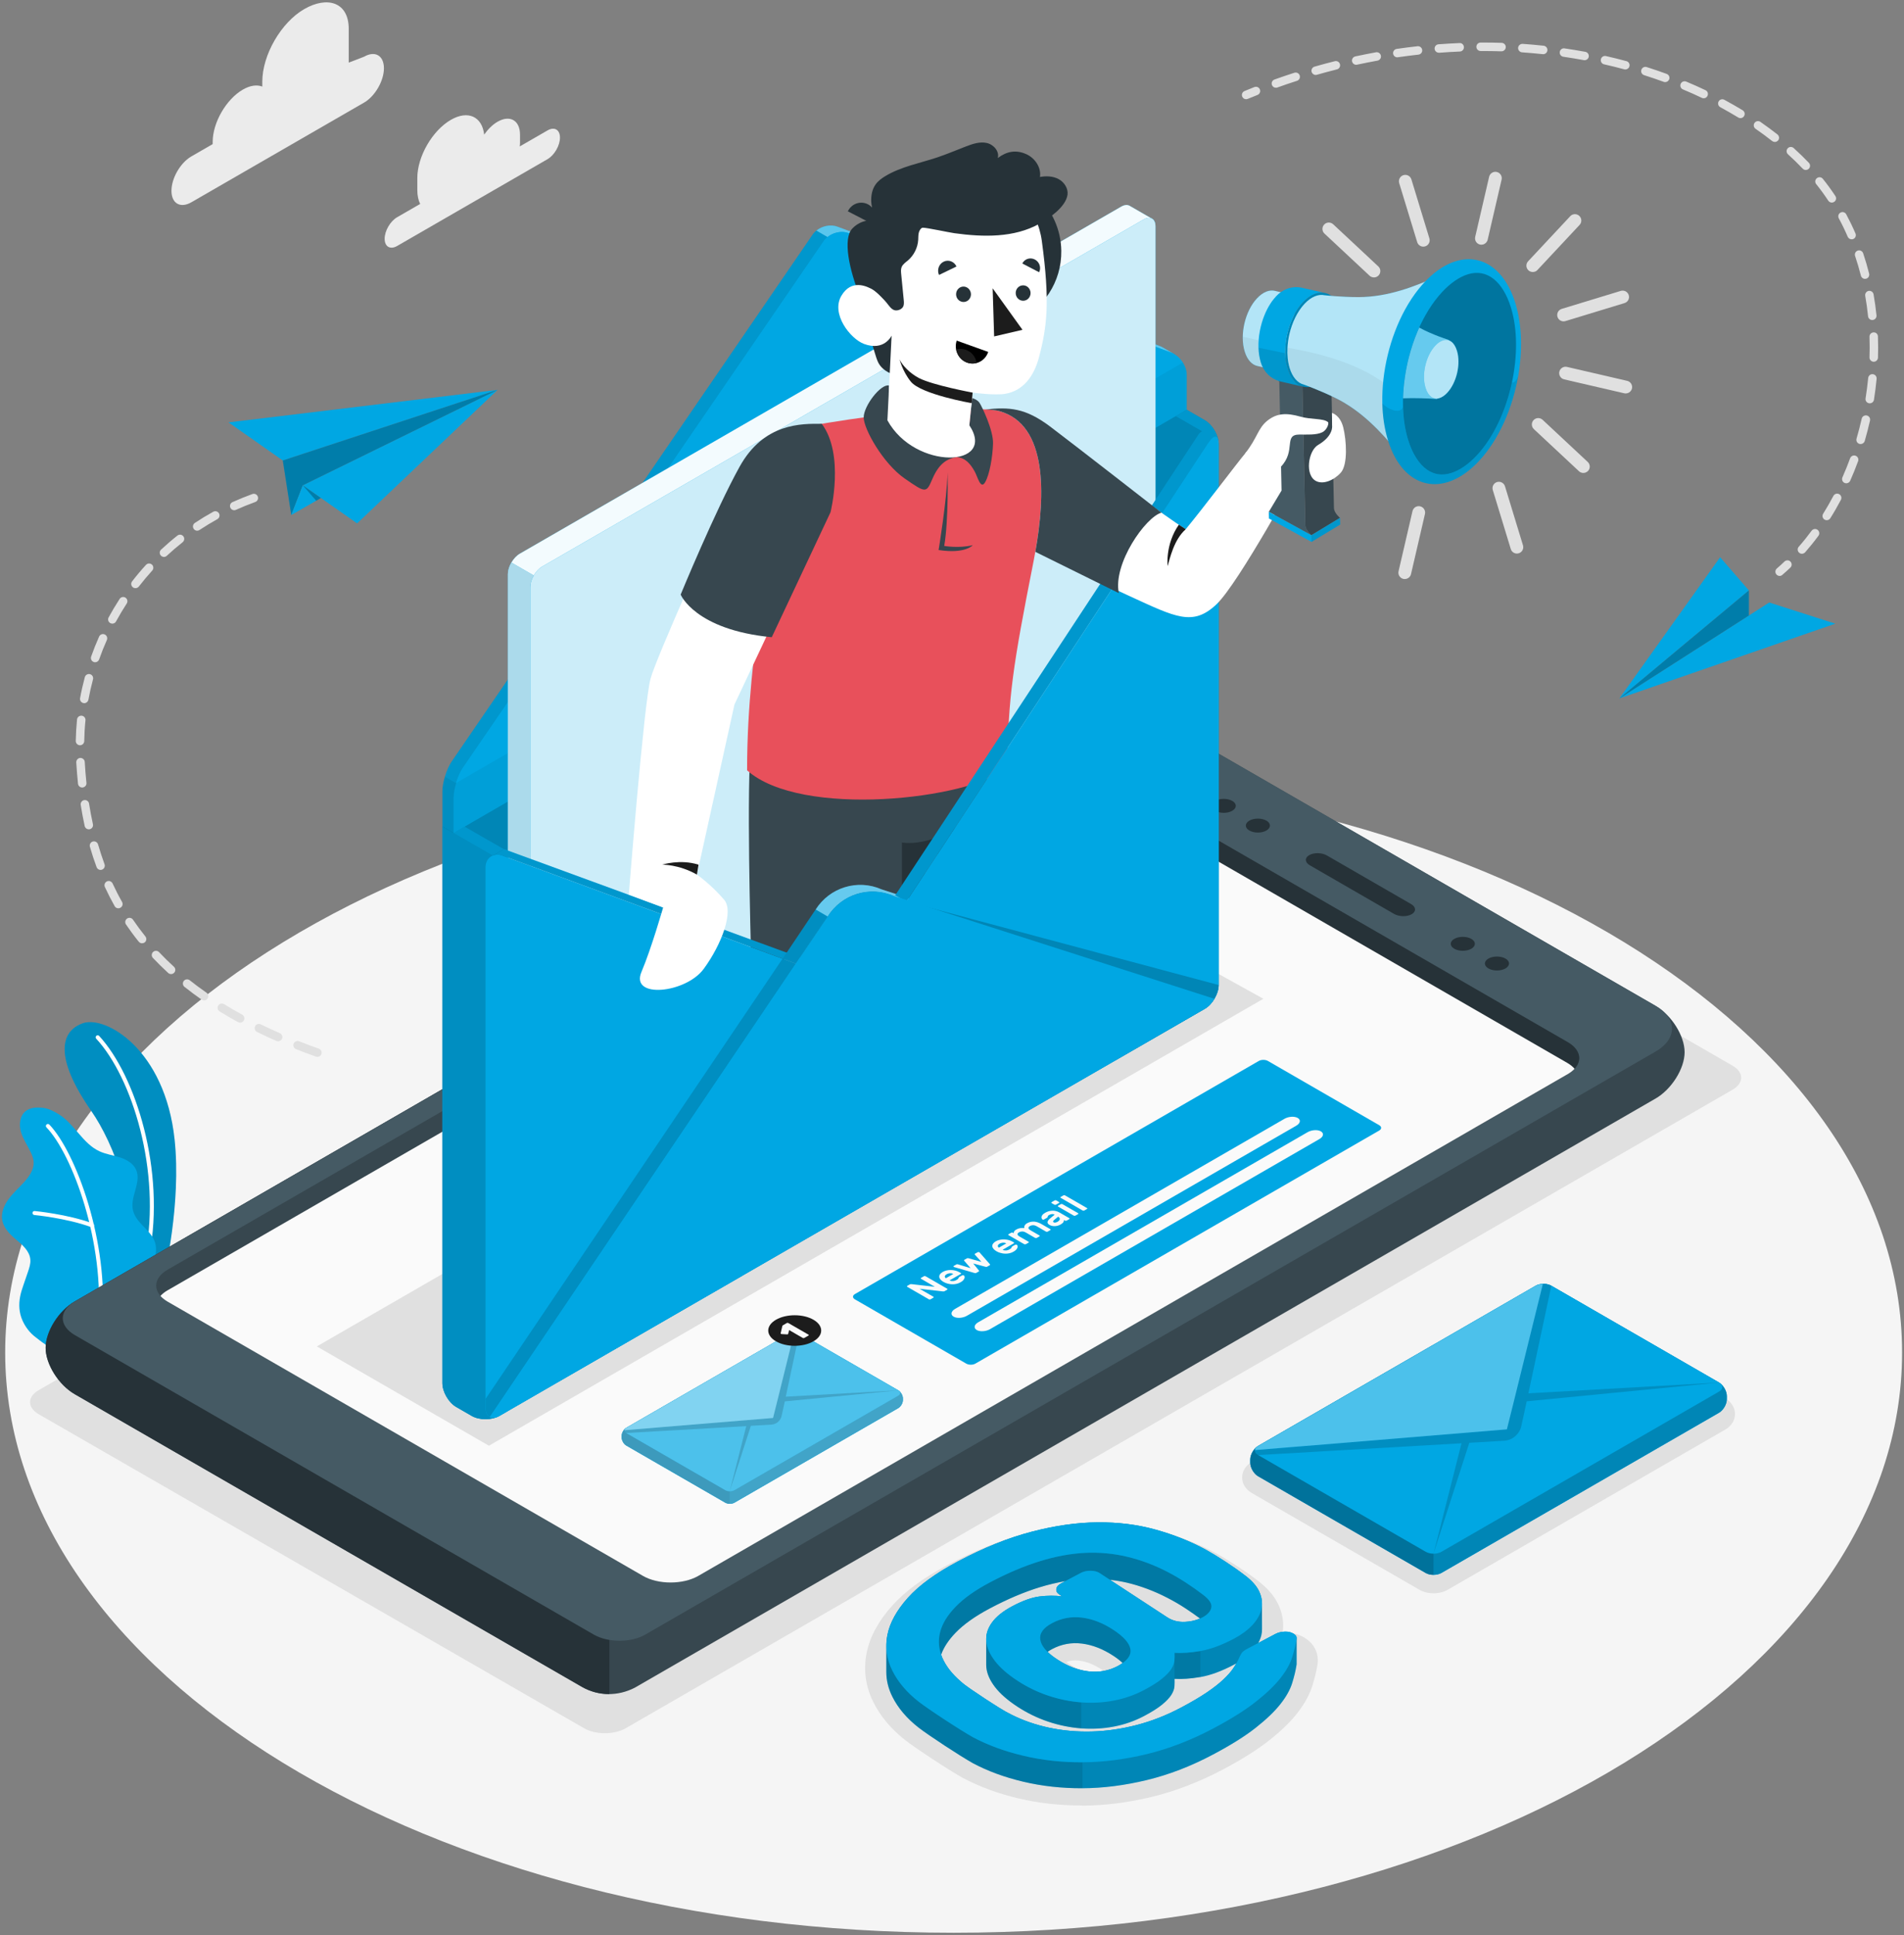 <svg width="496" height="504" viewBox="0 0 496 504" fill="none" xmlns="http://www.w3.org/2000/svg">
<rect x="0" y="0" width="496" height="504" fill="#808080" stroke="none"/>
<g clip-path="url(#clip0_506_415)">
<path d="M248.425 503.349C384.881 503.349 495.5 435.699 495.5 352.248C495.5 268.798 384.881 201.148 248.425 201.148C111.969 201.148 1.35 268.798 1.35 352.248C1.35 435.699 111.969 503.349 248.425 503.349Z" fill="#F5F5F5"/>
<path d="M373.447 414.95C372.498 414.95 371.085 414.784 369.761 414.023L326.078 388.821C324.511 387.917 323.584 386.406 323.584 384.785C323.584 383.152 324.522 381.641 326.078 380.748L398.412 339.013C399.747 338.241 401.16 338.087 402.109 338.087C403.058 338.087 404.471 338.252 405.795 339.013L449.478 364.215C451.045 365.12 451.972 366.631 451.972 368.252C451.972 369.884 451.034 371.384 449.467 372.289L377.133 414.023C375.809 414.784 374.396 414.95 373.447 414.95Z" fill="#E0E0E0"/>
<path d="M281.645 470.206C275.961 470.206 270.454 469.577 265.278 468.353C259.958 467.096 255.091 465.298 250.831 463.026L250.721 462.971C249.849 462.474 248.712 461.802 247.266 460.897C245.898 460.048 244.507 459.155 243.061 458.206C241.616 457.258 240.269 456.353 239 455.482C237.687 454.577 236.671 453.861 235.921 453.276C232.179 450.353 229.365 447.011 227.522 443.317C225.491 439.247 224.895 434.956 225.745 430.567C226.551 426.398 228.78 422.24 232.378 418.214C235.777 414.409 240.545 410.913 246.935 407.527C254.021 403.777 260.885 401.019 267.342 399.332C273.82 397.645 280.056 396.762 285.861 396.707H286.413C292.075 396.707 297.483 397.413 302.482 398.803C307.537 400.214 312.316 402.111 316.686 404.472C318.419 405.431 320.284 406.567 322.293 407.88C324.323 409.203 326.012 410.394 327.469 411.519C330.184 413.527 332.093 415.766 333.153 418.17C334.168 420.519 334.499 422.879 334.135 425.196C334.3 425.184 334.455 425.173 334.621 425.173H334.93C336.993 425.173 338.892 425.78 340.448 426.938C342.545 428.427 343.604 430.887 343.218 433.423C342.942 435.177 342.49 437.074 341.872 439.059C341.121 441.42 339.775 443.846 337.854 446.272C336.066 448.544 333.671 450.85 330.537 453.32C327.513 455.702 323.496 458.228 318.607 460.82C312.481 464.063 306.235 466.467 300.043 467.967C293.885 469.456 287.815 470.217 282.02 470.25L281.645 470.206ZM277.771 432.828C277.97 432.971 278.191 433.126 278.445 433.291C280.398 434.57 282.329 435.32 284.195 435.53C284.548 435.574 284.879 435.585 285.21 435.585C286.049 435.585 286.821 435.453 287.572 435.199C287.395 435.067 287.197 434.934 286.976 434.791C285 433.501 283.047 432.728 281.16 432.486C280.817 432.442 280.475 432.42 280.155 432.42C279.327 432.42 278.544 432.552 277.771 432.828Z" fill="#E0E0E0"/>
<path d="M152.153 450.089L10.08 368.307C7.078 366.575 7.078 363.774 10.08 362.042L298.409 195.755C301.411 194.023 306.267 194.023 309.258 195.755L451.331 277.536C454.333 279.268 454.333 282.069 451.331 283.801L163.002 450.089C160 451.82 155.144 451.82 152.153 450.089Z" fill="#E0E0E0"/>
<path d="M142.629 33.967L135.4 38.136C135.433 37.816 135.466 37.496 135.466 37.176V35.081C135.466 31.353 132.85 29.842 129.617 31.706C128.314 32.456 127.111 33.658 126.129 35.059C125.599 30.371 121.924 28.629 117.454 31.21C112.62 34 108.713 40.772 108.713 46.353V49.485C108.713 50.93 108.978 52.143 109.453 53.114L103.449 56.577C101.661 57.614 100.204 60.128 100.204 62.191C100.204 64.253 101.661 65.091 103.449 64.066L142.629 41.456C144.417 40.419 145.873 37.904 145.873 35.842C145.873 33.768 144.417 32.93 142.629 33.967Z" fill="#EBEBEB"/>
<path d="M94.829 14.776L90.845 16.309V7.519C90.845 0.559 85.293 -1.106 79.257 2.368C73.219 5.853 68.33 14.313 68.33 21.272V22.552C66.962 22.011 65.196 22.221 63.264 23.335C58.927 25.838 55.407 31.927 55.407 36.945V37.529L49.844 40.739C46.986 42.393 44.668 46.397 44.668 49.695C44.668 52.992 46.986 54.327 49.844 52.684L94.84 26.721C97.699 25.066 100.016 21.063 100.016 17.765C100.005 14.456 97.688 13.122 94.829 14.776Z" fill="#EBEBEB"/>
<path d="M35.276 336.378L42.792 332.043C42.792 332.043 47.262 313.481 45.485 296.772C42.98 273.29 27.507 264.445 21.624 266.474C15.742 268.504 14.042 275.331 23.776 289.327C29.515 297.577 36.568 314.771 35.276 336.378Z" fill="#00A7E3"/>
<g opacity="0.15">
<path d="M35.276 336.378L42.792 332.043C42.792 332.043 47.262 313.481 45.485 296.772C42.98 273.29 27.507 264.445 21.624 266.474C15.742 268.504 14.042 275.331 23.776 289.327C29.515 297.577 36.568 314.771 35.276 336.378Z" fill="black"/>
</g>
<path d="M38.388 327.257C38.366 327.257 38.344 327.257 38.311 327.246C38.024 327.19 37.847 326.915 37.892 326.639C42.008 304.978 34.437 280.636 25.056 270.5C24.858 270.291 24.869 269.96 25.089 269.761C25.299 269.574 25.63 269.574 25.829 269.794C35.375 280.107 43.101 304.845 38.918 326.826C38.874 327.091 38.642 327.268 38.388 327.257Z" fill="white"/>
<path d="M14.517 351.024C13.336 351.631 10.18 348.929 9.297 348.267C7.796 347.142 6.604 345.598 5.853 343.888C4.97 341.892 4.838 339.796 5.246 337.657C5.456 336.543 5.831 335.473 6.195 334.403C6.559 333.355 6.913 332.308 7.277 331.249C7.63 330.212 7.994 329.142 7.906 328.05C7.74 325.855 5.875 324.223 4.176 322.811C2.299 321.256 0.368 319.227 0.511 316.591C0.622 314.561 1.77 312.731 3.105 311.198C4.44 309.665 6.008 308.341 7.233 306.709C8.116 305.54 8.822 304.15 8.767 302.683C8.734 301.779 8.403 300.907 8.005 300.08C7.166 298.315 6.019 296.694 5.467 294.819C4.915 292.944 5.125 290.661 6.626 289.415C7.862 288.389 9.617 288.334 11.217 288.522C12.685 288.698 14.097 289.437 15.356 290.22C19.417 292.757 21.558 297.819 25.895 299.826C27.573 300.599 29.438 300.852 31.193 301.404C32.948 301.966 34.725 302.97 35.464 304.657C36.932 307.988 33.709 311.837 34.681 315.345C35.541 318.444 38.444 319.767 39.978 322.602C40.651 323.837 40.74 325.238 40.552 326.639C40.232 328.999 39.802 330.73 38.521 333.311C37.473 335.44 34.504 339.477 34.504 339.477C34.504 339.477 14.704 350.936 14.517 351.024Z" fill="#00A7E3"/>
<path d="M26.017 345.035C26.006 345.035 26.006 345.035 26.006 345.035C25.708 345.013 25.498 344.76 25.531 344.473C27.43 323.87 18.843 300.588 12.1 293.606C11.901 293.397 11.901 293.066 12.111 292.867C12.32 292.669 12.652 292.68 12.85 292.878C19.726 300.003 28.5 323.672 26.569 344.561C26.536 344.848 26.293 345.046 26.017 345.035Z" fill="white"/>
<path d="M23.975 319.635C23.92 319.635 23.875 319.624 23.82 319.602C17.287 317.22 9.031 316.437 8.943 316.426C8.656 316.403 8.446 316.15 8.468 315.863C8.49 315.576 8.722 315.367 9.031 315.389C9.12 315.4 17.496 316.183 24.162 318.62C24.427 318.72 24.571 319.017 24.471 319.282C24.405 319.514 24.195 319.646 23.975 319.635Z" fill="white"/>
<path d="M19.472 363.09L151.557 439.291C155.839 441.762 160.894 441.817 165.342 439.545L431.267 286.106C435.461 283.691 438.849 278.286 438.849 274.029C438.849 269.772 435.45 264.368 431.267 261.952L299.667 186.027C295.496 183.623 288.664 183.623 284.492 186.027L19.472 338.936C15.278 341.352 11.89 346.756 11.89 351.013C11.89 355.27 15.289 360.675 19.472 363.09Z" fill="#37474F"/>
<path d="M151.557 439.291L19.472 363.09C15.278 360.675 11.89 355.27 11.89 351.013C11.89 346.767 15.289 341.352 19.472 338.936L158.753 258.577V441.177C156.281 441.199 153.82 440.582 151.557 439.291Z" fill="#263238"/>
<path d="M154.702 425.714C158.377 427.832 164.403 427.832 168.078 425.714L431.311 273.842C436.973 270.577 436.973 265.228 431.311 261.963L299.689 186.027C295.517 183.623 288.686 183.623 284.514 186.027L19.482 338.936C15.311 341.341 15.311 345.278 19.482 347.693L154.702 425.714Z" fill="#455A64"/>
<path d="M167.483 410.417C171.467 412.711 177.924 412.711 181.897 410.417L408.411 279.731C412.395 277.437 412.395 273.709 408.411 271.415L284.581 199.979C280.619 197.696 274.129 197.696 270.167 199.979L43.664 330.664C39.702 332.947 39.702 336.697 43.664 338.98L167.483 410.417Z" fill="#37474F"/>
<path d="M277.815 198.292C280.276 198.358 282.715 198.898 284.581 199.979L408.4 271.415C412.384 273.709 412.384 277.437 408.4 279.731L383.854 293.893L277.804 226.218V198.292H277.815Z" fill="#263238"/>
<path d="M270.079 205.394C274.041 203.111 280.53 203.111 284.493 205.394L408.312 276.831C409.095 277.283 409.713 277.801 410.188 278.342C409.724 278.849 409.128 279.323 408.389 279.742L181.908 410.417C177.924 412.711 171.467 412.711 167.494 410.417L43.664 338.991C42.891 338.539 42.262 338.032 41.799 337.503C42.262 336.995 42.847 336.51 43.587 336.08L270.079 205.394Z" fill="#FAFAFA"/>
<path d="M363.15 238.008L341.209 225.346C339.896 224.596 339.83 223.405 341.066 222.699C342.291 221.993 344.354 222.027 345.657 222.788L367.597 235.449C368.911 236.199 368.977 237.39 367.741 238.096C366.516 238.802 364.452 238.758 363.15 238.008Z" fill="#263238"/>
<path d="M325.46 216.291C324.235 215.585 324.235 214.438 325.46 213.721C326.685 213.015 328.683 213.015 329.908 213.721C331.133 214.427 331.133 215.574 329.908 216.291C328.683 217.008 326.696 217.008 325.46 216.291Z" fill="#263238"/>
<path d="M316.565 211.151C315.34 210.446 315.34 209.299 316.565 208.582C317.79 207.876 319.787 207.876 321.013 208.582C322.238 209.288 322.238 210.435 321.013 211.151C319.787 211.868 317.801 211.868 316.565 211.151Z" fill="#263238"/>
<path d="M387.739 252.213C386.514 251.508 386.514 250.361 387.739 249.644C388.964 248.938 390.962 248.938 392.187 249.644C393.412 250.35 393.412 251.497 392.187 252.213C390.951 252.93 388.964 252.93 387.739 252.213Z" fill="#263238"/>
<path d="M378.844 247.085C377.619 246.379 377.619 245.232 378.844 244.515C380.069 243.809 382.067 243.809 383.292 244.515C384.517 245.221 384.517 246.368 383.292 247.085C382.056 247.79 380.069 247.79 378.844 247.085Z" fill="#263238"/>
<path d="M161.954 373.921V374.395C161.954 375.156 162.494 376.093 163.157 376.468L188.927 391.336C189.589 391.722 190.671 391.722 191.333 391.336L234 366.719C234.662 366.333 235.203 365.406 235.203 364.645V364.171C235.203 363.41 234.662 362.472 234 362.097L208.23 347.23C207.568 346.844 206.486 346.844 205.824 347.23L163.157 371.847C162.494 372.222 161.954 373.149 161.954 373.921Z" fill="#00A7E3"/>
<path d="M161.954 373.921V374.395C161.954 375.156 162.494 376.093 163.157 376.468L188.927 391.336C189.589 391.722 190.671 391.722 191.333 391.336L234 366.719C234.662 366.333 235.203 365.406 235.203 364.645V364.171C235.203 363.41 234.662 362.472 234 362.097L208.23 347.23C207.568 346.844 206.486 346.844 205.824 347.23L163.157 371.847C162.494 372.222 161.954 373.149 161.954 373.921Z" fill="#00A7E3"/>
<path opacity="0.3" d="M233.989 362.086L208.219 347.219C207.557 346.833 206.475 346.833 205.813 347.219L190.119 356.274V391.622C190.55 391.622 190.991 391.523 191.322 391.336L233.989 366.718C234.652 366.332 235.192 365.406 235.192 364.645V364.171C235.192 363.399 234.652 362.472 233.989 362.086Z" fill="white"/>
<path opacity="0.15" d="M233.989 362.086L208.219 347.219C207.557 346.833 206.475 346.833 205.813 347.219L190.119 356.274V391.622C190.55 391.622 190.991 391.523 191.322 391.336L233.989 366.718C234.652 366.332 235.192 365.406 235.192 364.645V364.171C235.192 363.399 234.652 362.472 233.989 362.086Z" fill="black"/>
<path opacity="0.3" d="M190.119 356.274L163.157 371.836C162.494 372.222 161.954 373.149 161.954 373.921V374.395C161.954 375.156 162.494 376.093 163.157 376.468L188.927 391.336C189.258 391.523 189.688 391.623 190.13 391.623V356.274H190.119Z" fill="white"/>
<path opacity="0.2" d="M190.119 356.274L163.157 371.836C162.494 372.222 161.954 373.149 161.954 373.921V374.395C161.954 375.156 162.494 376.093 163.157 376.468L188.927 391.336C189.258 391.523 189.688 391.623 190.13 391.623V356.274H190.119Z" fill="black"/>
<path d="M184.799 385.711L163.157 373.226C162.495 372.84 162.495 372.222 163.157 371.836L205.824 347.219C206.486 346.833 207.568 346.833 208.23 347.219L234 362.086C234.663 362.472 234.663 363.09 234 363.476L226.926 367.557L224.443 368.99L191.333 388.093C190.671 388.479 189.589 388.479 188.927 388.093L186.83 386.88L184.799 385.711Z" fill="#00A7E3"/>
<path opacity="0.3" d="M184.799 385.711L163.157 373.226C162.495 372.84 162.495 372.222 163.157 371.836L205.824 347.219C206.486 346.833 207.568 346.833 208.23 347.219L234 362.086C234.663 362.472 234.663 363.09 234 363.476L226.926 367.557L224.443 368.99L191.333 388.093C190.671 388.479 189.589 388.479 188.927 388.093L186.83 386.88L184.799 385.711Z" fill="white"/>
<path opacity="0.15" d="M204.445 364.965L233.989 362.086L204.698 363.741L208.219 347.219C207.855 347.009 207.38 346.921 206.906 346.943L201.376 369.277L162.649 372.465C162.616 372.73 162.782 373.005 163.135 373.215L194.401 371.406L190.097 388.369L195.604 371.329L200.946 371.02C201.619 370.976 202.237 370.711 202.712 370.281C203.153 369.884 203.484 369.344 203.617 368.737L204.445 364.965Z" fill="black"/>
<path opacity="0.3" d="M171.909 371.715L201.387 369.288L202.447 365.064L203.032 362.715L206.928 346.954C206.53 346.965 206.133 347.053 205.835 347.23L184.501 359.538L163.168 371.847C162.859 372.024 162.704 372.255 162.682 372.487L168.598 372.001L171.909 371.715Z" fill="white"/>
<path d="M202.149 343.701C204.842 342.145 209.212 342.145 211.905 343.701C214.598 345.256 214.598 347.781 211.905 349.325C209.212 350.881 204.842 350.881 202.149 349.325C199.456 347.77 199.456 345.256 202.149 343.701Z" fill="#1C1C1C"/>
<path d="M203.617 347.439C203.528 347.428 203.462 347.406 203.418 347.373C203.374 347.329 203.352 347.285 203.363 347.241L203.771 345.465C203.782 345.421 203.793 345.366 203.815 345.311C203.837 345.245 203.881 345.2 203.959 345.145L204.941 344.572C204.996 344.539 205.073 344.517 205.162 344.517C205.25 344.517 205.316 344.539 205.382 344.572L210.603 347.583C210.658 347.616 210.691 347.66 210.691 347.704C210.691 347.748 210.658 347.792 210.603 347.825L209.543 348.432C209.488 348.465 209.411 348.487 209.322 348.487C209.234 348.487 209.168 348.465 209.102 348.432L205.57 346.392L205.338 347.362C205.327 347.417 205.283 347.45 205.217 347.483C205.151 347.517 205.073 347.528 204.985 347.517L203.617 347.439Z" fill="#FAFAFA"/>
<path d="M251.703 355.127L222.71 338.395C222.047 338.009 222.047 337.403 222.71 337.017L327.91 276.312C328.572 275.926 329.643 275.926 330.305 276.312L359.298 293.043C359.96 293.429 359.96 294.036 359.298 294.422L254.097 355.127C253.435 355.513 252.365 355.513 251.703 355.127Z" fill="#00A7E3"/>
<path d="M246.129 336.233C246.03 336.289 245.93 336.322 245.82 336.322C245.721 336.322 245.643 336.322 245.588 336.322L239.562 335.638L243.127 337.7C243.193 337.733 243.226 337.778 243.226 337.833C243.226 337.888 243.193 337.932 243.127 337.965L242.421 338.373C242.354 338.406 242.277 338.428 242.189 338.428C242.101 338.428 242.023 338.406 241.957 338.373L236.362 335.142C236.295 335.108 236.262 335.064 236.262 335.009C236.262 334.954 236.295 334.91 236.362 334.877L236.969 334.524C237.068 334.469 237.167 334.436 237.267 334.436C237.366 334.436 237.454 334.436 237.498 334.436L243.524 335.119L239.959 333.057C239.893 333.024 239.871 332.98 239.86 332.925C239.86 332.87 239.893 332.825 239.959 332.792L240.666 332.384C240.732 332.351 240.809 332.329 240.898 332.329C240.986 332.329 241.063 332.351 241.129 332.384L246.725 335.616C246.791 335.649 246.824 335.693 246.824 335.748C246.824 335.803 246.791 335.847 246.725 335.881L246.129 336.233Z" fill="#FAFAFA"/>
<path d="M245.764 333.84C245.444 333.653 245.191 333.454 245.003 333.234C244.815 333.013 244.705 332.781 244.683 332.561C244.661 332.329 244.716 332.109 244.86 331.888C245.003 331.667 245.235 331.458 245.555 331.27C245.875 331.083 246.228 330.951 246.614 330.862C247.001 330.774 247.376 330.741 247.762 330.752C248.148 330.763 248.524 330.818 248.888 330.906C249.263 331.006 249.594 331.138 249.881 331.304L250.267 331.524C250.334 331.557 250.367 331.601 250.367 331.656C250.367 331.712 250.334 331.756 250.267 331.789L247.376 333.454C247.508 333.531 247.652 333.587 247.806 333.609C247.961 333.631 248.126 333.642 248.281 333.631C248.446 333.62 248.601 333.587 248.755 333.531C248.91 333.476 249.053 333.421 249.175 333.344C249.362 333.234 249.495 333.145 249.572 333.057C249.649 332.969 249.694 332.881 249.716 332.815C249.738 332.748 249.76 332.704 249.782 332.671C249.804 332.638 249.848 332.605 249.925 332.561L250.621 332.164C250.687 332.131 250.764 332.109 250.852 332.109C250.952 332.109 251.029 332.131 251.084 332.164C251.161 332.208 251.217 332.296 251.261 332.417C251.305 332.539 251.305 332.682 251.261 332.848C251.217 333.013 251.117 333.19 250.952 333.388C250.786 333.587 250.554 333.774 250.223 333.951C249.903 334.138 249.55 334.27 249.175 334.359C248.8 334.447 248.413 334.48 248.027 334.469C247.63 334.458 247.243 334.392 246.857 334.292C246.471 334.193 246.107 334.039 245.764 333.84ZM246.592 331.866C246.427 331.965 246.305 332.065 246.239 332.153C246.173 332.252 246.129 332.34 246.129 332.44C246.129 332.528 246.151 332.616 246.206 332.693C246.261 332.77 246.316 332.837 246.394 332.903L248.347 331.778C248.248 331.734 248.137 331.69 248.016 331.656C247.884 331.623 247.751 331.601 247.597 331.601C247.442 331.601 247.288 331.612 247.122 331.656C246.945 331.69 246.769 331.756 246.592 331.866Z" fill="#FAFAFA"/>
<path d="M255.664 328.634L253.965 326.759C253.932 326.726 253.91 326.682 253.899 326.638C253.888 326.594 253.921 326.55 253.998 326.506L254.66 326.131C254.726 326.098 254.804 326.076 254.892 326.076C254.98 326.076 255.057 326.098 255.124 326.131C255.146 326.142 255.168 326.153 255.179 326.175L257.861 329.23C257.894 329.274 257.916 329.318 257.927 329.362C257.938 329.407 257.905 329.451 257.828 329.506L257.165 329.881C257.088 329.925 257 329.947 256.923 329.936C256.845 329.925 256.768 329.914 256.691 329.903L253.534 329.054L255.002 330.873C255.035 330.918 255.057 330.962 255.069 331.006C255.08 331.05 255.046 331.094 254.969 331.138L254.307 331.513C254.23 331.557 254.141 331.579 254.064 331.568C253.987 331.557 253.91 331.546 253.843 331.524L248.546 329.98C248.524 329.969 248.502 329.969 248.48 329.947C248.413 329.914 248.38 329.87 248.38 329.815C248.38 329.759 248.413 329.715 248.469 329.682L249.131 329.307C249.208 329.263 249.296 329.241 249.374 329.252C249.451 329.263 249.517 329.274 249.583 329.285L252.839 330.267L251.195 328.359C251.162 328.326 251.14 328.282 251.14 328.226C251.14 328.171 251.162 328.127 251.228 328.094L251.89 327.719C251.956 327.686 252.033 327.664 252.122 327.664C252.21 327.664 252.287 327.675 252.342 327.697L255.664 328.634Z" fill="#FAFAFA"/>
<path d="M259.582 325.866C259.262 325.679 259.008 325.48 258.821 325.26C258.633 325.039 258.523 324.807 258.501 324.587C258.479 324.355 258.534 324.135 258.677 323.914C258.821 323.693 259.053 323.484 259.373 323.296C259.693 323.109 260.046 322.976 260.432 322.888C260.818 322.8 261.194 322.767 261.58 322.778C261.966 322.789 262.342 322.844 262.706 322.932C263.081 323.032 263.412 323.164 263.699 323.329L264.085 323.55C264.152 323.583 264.185 323.627 264.185 323.682C264.185 323.737 264.152 323.782 264.085 323.815L261.194 325.48C261.326 325.557 261.47 325.612 261.624 325.634C261.779 325.657 261.944 325.668 262.099 325.657C262.264 325.646 262.419 325.612 262.573 325.557C262.728 325.502 262.871 325.447 262.993 325.37C263.18 325.26 263.313 325.171 263.39 325.083C263.467 324.995 263.511 324.907 263.533 324.84C263.556 324.774 263.567 324.73 263.6 324.697C263.622 324.664 263.666 324.631 263.732 324.587L264.427 324.19C264.494 324.157 264.571 324.134 264.659 324.134C264.759 324.134 264.836 324.157 264.891 324.19C264.968 324.245 265.023 324.322 265.068 324.443C265.112 324.565 265.112 324.708 265.068 324.873C265.023 325.039 264.924 325.215 264.759 325.414C264.604 325.601 264.361 325.789 264.03 325.976C263.71 326.164 263.357 326.296 262.982 326.384C262.606 326.473 262.22 326.506 261.834 326.495C261.437 326.484 261.05 326.418 260.664 326.307C260.289 326.219 259.925 326.076 259.582 325.866ZM260.399 323.903C260.234 324.002 260.112 324.09 260.046 324.19C259.98 324.289 259.936 324.377 259.936 324.476C259.936 324.565 259.958 324.653 260.013 324.73C260.068 324.807 260.123 324.873 260.2 324.94L262.154 323.815C262.055 323.771 261.944 323.726 261.823 323.693C261.69 323.66 261.558 323.638 261.403 323.638C261.249 323.638 261.094 323.649 260.929 323.693C260.763 323.715 260.587 323.793 260.399 323.903Z" fill="#FAFAFA"/>
<path d="M264.085 321.179C264.052 321.002 264.096 320.826 264.207 320.671C264.317 320.506 264.471 320.363 264.681 320.241C265.045 320.032 265.41 319.899 265.774 319.844C266.138 319.789 266.502 319.789 266.855 319.833C266.811 319.723 266.8 319.613 266.822 319.491C266.844 319.37 266.877 319.26 266.944 319.149C266.999 319.039 267.087 318.94 267.186 318.841C267.286 318.741 267.407 318.664 267.529 318.587C267.86 318.399 268.191 318.267 268.511 318.212C268.842 318.146 269.162 318.135 269.482 318.157C269.802 318.19 270.111 318.256 270.409 318.366C270.707 318.477 270.994 318.609 271.27 318.763L273.599 320.109C273.665 320.142 273.698 320.186 273.698 320.241C273.698 320.296 273.665 320.341 273.599 320.374L272.936 320.749C272.87 320.782 272.793 320.804 272.705 320.804C272.616 320.804 272.539 320.782 272.473 320.749L270.188 319.425C269.791 319.194 269.449 319.083 269.14 319.083C268.831 319.083 268.544 319.16 268.279 319.315C268.047 319.447 267.926 319.602 267.915 319.789C267.904 319.966 268.069 320.175 268.434 320.396L270.762 321.741C270.828 321.774 270.862 321.819 270.862 321.874C270.862 321.929 270.828 321.973 270.762 322.006L270.1 322.381C270.034 322.414 269.957 322.436 269.868 322.436C269.78 322.436 269.703 322.414 269.637 322.381L267.352 321.058C266.955 320.826 266.613 320.716 266.303 320.716C265.994 320.716 265.708 320.793 265.432 320.947C265.2 321.08 265.067 321.245 265.067 321.432C265.056 321.62 265.244 321.83 265.63 322.05L267.915 323.374C267.981 323.407 268.014 323.451 268.014 323.506C268.014 323.561 267.981 323.605 267.915 323.638L267.253 324.013C267.186 324.046 267.109 324.068 267.021 324.068C266.933 324.068 266.855 324.046 266.789 324.013L262.75 321.686C262.683 321.653 262.65 321.609 262.65 321.554C262.65 321.499 262.683 321.455 262.75 321.421L263.412 321.046C263.478 321.013 263.555 320.991 263.644 320.991C263.732 320.991 263.809 321.013 263.875 321.046L264.085 321.179Z" fill="#FAFAFA"/>
<path d="M271.59 317.616C271.491 317.528 271.414 317.429 271.358 317.296C271.303 317.164 271.292 317.02 271.325 316.866C271.358 316.712 271.447 316.546 271.59 316.37C271.734 316.193 271.954 316.028 272.252 315.851C272.55 315.686 272.848 315.554 273.168 315.454C273.488 315.366 273.797 315.311 274.118 315.3C274.438 315.289 274.758 315.322 275.078 315.399C275.398 315.476 275.707 315.598 275.994 315.774L278.543 317.241C278.609 317.274 278.643 317.318 278.643 317.373C278.643 317.429 278.609 317.473 278.543 317.506L277.881 317.881C277.815 317.914 277.737 317.936 277.649 317.936C277.561 317.936 277.484 317.914 277.417 317.881L277.13 317.715C277.175 317.881 277.142 318.068 277.031 318.267C276.921 318.465 276.689 318.664 276.336 318.873C276.082 319.017 275.828 319.127 275.563 319.204C275.298 319.281 275.045 319.315 274.791 319.326C274.537 319.337 274.294 319.315 274.051 319.259C273.82 319.204 273.599 319.127 273.4 319.006C273.003 318.774 272.837 318.509 272.892 318.223C272.948 317.925 273.179 317.627 273.566 317.307L274.736 316.348C274.504 316.215 274.25 316.16 273.996 316.193C273.742 316.226 273.499 316.315 273.268 316.447C273.124 316.535 273.036 316.601 272.992 316.679C272.948 316.745 272.926 316.822 272.926 316.91C272.926 316.965 272.903 317.009 272.881 317.043C272.859 317.076 272.815 317.109 272.76 317.142L271.954 317.605C271.899 317.638 271.833 317.66 271.756 317.66C271.701 317.682 271.634 317.66 271.59 317.616ZM275.475 318.201C275.674 318.09 275.817 317.969 275.916 317.848C276.016 317.726 276.071 317.616 276.082 317.495C276.093 317.384 276.071 317.274 276.005 317.175C275.939 317.076 275.85 316.998 275.729 316.921L275.641 316.866L274.669 317.671C274.471 317.826 274.36 317.969 274.338 318.068C274.316 318.167 274.371 318.267 274.504 318.344C274.625 318.41 274.78 318.432 274.956 318.388C275.133 318.355 275.309 318.289 275.475 318.201Z" fill="#FAFAFA"/>
<path d="M274.714 312.642C274.78 312.609 274.857 312.587 274.946 312.587C275.034 312.587 275.111 312.609 275.177 312.642L275.851 313.028C275.917 313.061 275.95 313.105 275.95 313.16C275.95 313.216 275.917 313.26 275.851 313.293L275.111 313.723C275.045 313.756 274.968 313.778 274.879 313.778C274.791 313.778 274.714 313.756 274.648 313.723L273.974 313.337C273.908 313.304 273.875 313.26 273.875 313.205C273.875 313.149 273.908 313.105 273.974 313.072L274.714 312.642ZM280.828 315.94C280.894 315.973 280.927 316.017 280.927 316.072C280.927 316.127 280.894 316.171 280.828 316.205L280.166 316.58C280.1 316.613 280.022 316.635 279.934 316.635C279.846 316.635 279.757 316.613 279.702 316.58L275.663 314.252C275.597 314.219 275.564 314.175 275.564 314.12C275.564 314.065 275.597 314.021 275.663 313.988L276.325 313.613C276.391 313.58 276.469 313.557 276.557 313.557C276.645 313.557 276.722 313.58 276.789 313.613L280.828 315.94Z" fill="#FAFAFA"/>
<path d="M283.145 314.605C283.211 314.638 283.245 314.682 283.245 314.738C283.245 314.793 283.211 314.837 283.145 314.87L282.483 315.245C282.417 315.278 282.34 315.3 282.251 315.3C282.163 315.3 282.075 315.278 282.019 315.245L276.336 311.969C276.269 311.936 276.236 311.892 276.236 311.837C276.236 311.782 276.269 311.738 276.336 311.705L276.998 311.33C277.064 311.296 277.141 311.274 277.23 311.274C277.318 311.274 277.395 311.296 277.461 311.33L283.145 314.605Z" fill="#FAFAFA"/>
<path d="M248.789 340.888L334.62 291.367C335.68 290.76 337.225 290.661 338.075 291.157C338.924 291.654 338.759 292.536 337.699 293.154L251.857 342.686C250.798 343.292 249.253 343.392 248.414 342.895C247.564 342.399 247.73 341.506 248.789 340.888Z" fill="#FAFAFA"/>
<path d="M254.815 344.373L340.646 294.852C341.706 294.246 343.251 294.146 344.1 294.643C344.95 295.139 344.785 296.021 343.725 296.639L257.883 346.171C256.824 346.778 255.278 346.877 254.44 346.381C253.59 345.873 253.755 344.98 254.815 344.373Z" fill="#FAFAFA"/>
<path d="M127.365 376.513L82.534 350.65L283.366 234.776L329.113 260.111L127.365 376.513Z" fill="#E0E0E0"/>
<path d="M115.247 215.255L306.246 105.062L313.883 109.473C315.859 110.609 317.481 113.411 317.481 115.694V256.493C317.481 258.776 315.859 261.566 313.883 262.713L130.069 368.748C128.094 369.884 124.86 369.884 122.885 368.748L118.834 366.41C116.859 365.274 115.236 362.473 115.236 360.19L115.247 215.255Z" fill="#00A7E3"/>
<path opacity="0.2" d="M115.247 215.255L306.246 105.062L313.883 109.473C315.859 110.609 317.481 113.411 317.481 115.694V256.493C317.481 258.776 315.859 261.566 313.883 262.713L130.069 368.748C128.094 369.884 124.86 369.884 122.885 368.748L118.834 366.41C116.859 365.274 115.236 362.473 115.236 360.19L115.247 215.255Z" fill="black"/>
<path d="M305.186 92.676L305.97 92.246L303.001 90.525C302.747 90.382 302.482 90.249 302.217 90.15L218.163 59.026C215.933 58.198 213.053 59.125 211.706 61.077L117.675 198.303C116.34 200.255 115.247 203.762 115.247 206.133C115.247 210.06 115.247 215.244 115.247 215.244L118.161 216.931L306.234 105.051V95.941C306.234 94.826 305.837 93.68 305.186 92.676Z" fill="#00A7E3"/>
<path opacity="0.1" d="M215.591 61.739C215.216 62.025 214.885 62.378 214.62 62.764L120.588 199.979C119.904 200.994 119.275 202.427 118.845 203.894L115.92 202.207C116.13 201.49 116.394 200.795 116.681 200.133C116.692 200.1 116.692 200.089 116.715 200.078C116.847 199.791 116.968 199.516 117.112 199.251C117.145 199.207 117.156 199.163 117.178 199.119C117.333 198.821 117.509 198.534 117.675 198.291L211.695 61.077C211.838 60.867 211.993 60.691 212.17 60.503C212.324 60.349 212.501 60.183 212.666 60.04L215.591 61.739Z" fill="black"/>
<path opacity="0.35" d="M305.936 92.234C305.682 92.08 305.407 91.948 305.131 91.848L221.065 60.713C219.288 60.051 217.081 60.514 215.591 61.739L212.667 60.051C214.167 58.838 216.364 58.364 218.152 59.025L302.206 90.15C302.482 90.249 302.736 90.381 302.99 90.536L305.936 92.234Z" fill="white"/>
<path d="M212.17 60.516C212.325 60.35 212.502 60.206 212.678 60.062C212.502 60.195 212.325 60.35 212.17 60.516Z" fill="#00A7E3"/>
<path opacity="0.2" d="M116.671 200.143C116.682 200.121 116.682 200.1 116.692 200.089C116.692 200.1 116.682 200.121 116.671 200.143Z" fill="black"/>
<path d="M214.609 62.764L120.577 199.99C119.242 201.942 118.149 205.45 118.149 207.821C118.149 211.747 118.149 216.931 118.149 216.931L309.148 106.727V97.617C309.148 95.246 307.349 92.654 305.119 91.838L221.065 60.724C218.847 59.897 215.955 60.812 214.609 62.764Z" fill="#00A7E3"/>
<path opacity="0.05" d="M309.158 97.628C309.158 96.536 308.761 95.411 308.143 94.418L118.844 203.906C118.844 203.906 118.833 203.917 118.822 203.939C118.414 205.295 118.16 206.685 118.16 207.821C118.16 211.747 118.16 216.931 118.16 216.931L309.158 106.727V97.628Z" fill="black"/>
<path d="M300.992 58.948C300.992 57.967 300.65 57.272 300.098 56.952C299.535 56.621 294.834 53.908 294.271 53.588C293.708 53.268 292.935 53.312 292.075 53.809L135.411 144.193C133.7 145.186 132.31 147.579 132.31 149.565V337.062C132.31 338.054 132.652 338.738 133.215 339.069C133.777 339.389 138.468 342.102 139.031 342.422C139.594 342.742 140.366 342.698 141.227 342.201L297.891 251.817C299.601 250.824 300.992 248.431 300.992 246.445V58.948Z" fill="#00A7E3"/>
<path opacity="0.95" d="M300.992 58.948C300.992 57.967 300.65 57.272 300.098 56.952C299.535 56.621 294.834 53.908 294.271 53.588C293.708 53.268 292.935 53.312 292.075 53.809L135.411 144.193C133.7 145.186 132.31 147.579 132.31 149.565V337.062C132.31 338.054 132.652 338.738 133.215 339.069C133.777 339.389 138.468 342.102 139.031 342.422C139.594 342.742 140.366 342.698 141.227 342.201L297.891 251.817C299.601 250.824 300.992 248.431 300.992 246.445V58.948Z" fill="white"/>
<path d="M141.238 342.201L297.902 251.817C299.612 250.824 301.003 248.431 301.003 246.445V58.948C301.003 56.974 299.612 56.169 297.902 57.162L141.238 147.546C139.527 148.539 138.137 150.932 138.137 152.917V340.414C138.137 342.389 139.527 343.183 141.238 342.201Z" fill="#00A7E3"/>
<path opacity="0.8" d="M141.238 342.201L297.902 251.817C299.612 250.824 301.003 248.431 301.003 246.445V58.948C301.003 56.974 299.612 56.169 297.902 57.162L141.238 147.546C139.527 148.539 138.137 150.932 138.137 152.917V340.414C138.137 342.389 139.527 343.183 141.238 342.201Z" fill="white"/>
<path d="M138.126 340.403C138.126 341.274 138.402 341.925 138.854 342.289C137.806 341.705 133.744 339.344 133.226 339.058C132.652 338.727 132.31 338.043 132.31 337.05V149.553C132.31 148.561 132.652 147.48 133.226 146.509L139.042 149.862C138.468 150.833 138.126 151.936 138.126 152.928V340.403Z" fill="#00A7E3"/>
<path opacity="0.7" d="M138.126 340.403C138.126 341.274 138.402 341.925 138.854 342.289C137.806 341.705 133.744 339.344 133.226 339.058C132.652 338.727 132.31 338.043 132.31 337.05V149.553C132.31 148.561 132.652 147.48 133.226 146.509L139.042 149.862C138.468 150.833 138.126 151.936 138.126 152.928V340.403Z" fill="white"/>
<path opacity="0.05" d="M138.126 340.403C138.126 341.274 138.402 341.925 138.854 342.289C137.806 341.705 133.744 339.344 133.226 339.058C132.652 338.727 132.31 338.043 132.31 337.05V149.553C132.31 148.561 132.652 147.48 133.226 146.509L139.042 149.862C138.468 150.833 138.126 151.936 138.126 152.928V340.403Z" fill="black"/>
<path d="M195.306 198.699C194.611 216.137 195.792 253.515 195.792 253.515C195.792 253.515 214.289 259.107 226.871 257.022C239.452 254.937 266.348 235.901 266.348 235.901L261.868 195.446L195.306 198.699Z" fill="#37474F"/>
<path d="M238.26 252.886L241.262 224.398C253.049 217.372 256.89 207.645 256.89 207.645C246.163 221.685 234.96 219.413 234.96 219.413V254.397C236.042 253.934 237.135 253.427 238.26 252.886Z" fill="#263238"/>
<path d="M269.251 146.145C272.242 130.969 273.611 110.786 260.389 107.091C256.945 106.131 248.182 106.793 248.182 106.793L233.934 107.499C225.999 108.514 214.874 110.091 211.949 110.808C204.29 112.694 202.028 125.19 198.595 152.873C196.443 170.211 194.622 183.744 194.622 200.619C208.616 213.159 252.376 208.218 262.331 200.067C262.74 180.943 263.777 173.851 269.251 146.145Z" fill="#E8505B"/>
<path d="M231.517 102.337C231.385 105.105 234.574 109.793 239.453 113.068C244.342 116.355 248.547 117.679 249.076 119.057C246.759 119.487 244.662 120.646 242.94 124.616C241.296 128.41 241.307 128.531 235.667 124.616C230.027 120.701 224.984 111.701 224.995 108.701C225.006 105.701 229.431 99.911 231.594 100.396L231.517 102.337Z" fill="#37474F"/>
<path d="M249.087 119.057C250.743 117.26 252.299 112.727 252.509 110.763C252.718 108.8 253.226 103.661 253.226 103.661C253.226 103.661 254.573 104.003 255.18 104.929C255.787 105.844 258.789 112.043 258.689 115.506C258.59 118.969 257.784 123.646 256.614 125.62C255.444 127.594 254.661 124.109 253.899 122.763C252.895 120.999 251.526 119.102 249.087 119.057Z" fill="#37474F"/>
<path d="M246.858 123.028C246.858 123.028 247.134 135.524 245.975 142.175C245.975 142.175 249.739 142.869 253.414 141.976C253.414 141.976 251.504 144.325 244.507 143.244C244.518 143.244 246.659 130.197 246.858 123.028Z" fill="#37474F"/>
<path d="M276.469 65.301C276.303 54.349 267.286 45.592 256.327 45.757C246.074 45.912 237.752 53.809 236.847 63.79L227.83 57.382C227.83 57.382 224.542 56.864 222.025 59.522C219.553 62.125 221.076 70.11 224.31 77.918C224.31 77.918 227.566 92.168 228.824 94.495C230.082 96.823 232.609 97.451 232.609 97.451L232.3 88.782L268.357 86.19L264.792 83.654C271.778 80.51 276.59 73.452 276.469 65.301Z" fill="#263238"/>
<path d="M231.782 78.47C230.645 79.176 229.597 76.76 227.533 75.525C225.767 74.477 221.805 72.635 219.2 77.003C216.386 81.713 221.496 88.22 225.072 89.565C230.369 91.551 232.267 87.404 232.267 87.404L231.175 109.462C238.382 122.587 259.793 121.749 252.519 110.752L253.391 102.249C253.391 102.249 259.097 103.032 261.867 102.558C266.481 101.775 269.328 98.091 270.653 93.073C272.783 85.01 273.544 78.525 271.403 62.764C269.052 45.492 248.922 45.614 238.15 52.617C227.356 59.621 231.782 78.47 231.782 78.47Z" fill="white"/>
<path d="M275.785 46.651C274.317 45.856 272.551 45.79 270.917 46.088C271.282 43.606 269.604 41.169 267.386 40.165C264.704 38.952 262.287 39.382 259.925 41.158C260.411 39.404 258.821 37.618 257.033 37.232C255.257 36.846 253.424 37.452 251.725 38.103C249.198 39.074 246.703 40.143 244.132 41.004C239.596 42.515 234.773 43.386 230.678 45.834C229.707 46.419 228.78 47.092 228.118 48.007C227.191 49.287 226.893 50.93 226.959 52.507C226.981 53.036 227.069 53.544 227.18 54.051C226.871 53.72 226.517 53.422 226.109 53.213C224.178 52.209 221.827 53.026 220.867 55.033L227.698 58.562C227.533 59.941 227.356 61.308 227.224 62.687C226.86 66.327 226.153 70.562 226.97 74.18C227.058 74.588 227.135 75.062 227.411 75.393C227.411 75.393 229.177 76.672 230.965 78.845C231.495 79.485 232.135 80.521 232.985 80.775C233.835 81.029 235.049 80.543 235.347 79.694C235.523 79.187 235.479 78.624 235.424 78.084C235.203 75.845 234.982 73.606 234.762 71.356C234.707 70.76 234.651 70.132 234.872 69.569C235.17 68.819 235.898 68.345 236.517 67.827C238.084 66.492 239.077 64.496 239.198 62.444C239.232 61.794 239.198 61.132 239.375 60.514C239.518 60.04 239.894 59.301 240.434 59.301C241.483 59.301 247.2 60.536 248.635 60.735C256.117 61.761 264.152 61.959 270.741 58.286C273.312 56.864 277.639 53.897 278.091 50.72C278.312 49.099 277.252 47.445 275.785 46.651Z" fill="#263238"/>
<path d="M253.381 102.249C253.381 102.249 243.039 100.33 239.408 98.466C236.98 97.219 234.961 95.025 234.354 93.613C234.354 93.613 235.071 96.657 237.267 99.381C239.949 102.712 253.105 104.995 253.105 104.995L253.381 102.249Z" fill="#1C1C1C"/>
<path d="M252.939 76.617C252.95 77.731 252.1 78.635 251.03 78.647C249.959 78.658 249.076 77.775 249.065 76.661C249.054 75.547 249.904 74.643 250.974 74.632C252.034 74.621 252.917 75.514 252.939 76.617Z" fill="#263238"/>
<path d="M249.165 69.404L244.618 71.61C244.033 70.308 244.573 68.764 245.832 68.147C247.09 67.54 248.58 68.102 249.165 69.404Z" fill="#263238"/>
<path d="M249.22 88.705L257.431 91.65C256.658 93.999 254.197 95.245 251.924 94.44C249.661 93.624 248.447 91.065 249.22 88.705Z" fill="black"/>
<path d="M254.407 94.54C254.087 92.213 251.946 90.58 249.617 90.889C249.43 90.911 249.264 90.966 249.087 91.01C249.374 92.543 250.401 93.889 251.924 94.429C252.752 94.738 253.612 94.749 254.407 94.54Z" fill="#1C1C1C"/>
<path d="M270.697 70.904L266.315 68.621C266.911 67.419 268.368 66.956 269.582 67.584C270.796 68.213 271.293 69.702 270.697 70.904Z" fill="#263238"/>
<path d="M268.468 76.297C268.479 77.411 267.629 78.316 266.558 78.327C265.488 78.338 264.605 77.455 264.594 76.341C264.572 75.227 265.432 74.323 266.503 74.312C267.574 74.29 268.445 75.183 268.468 76.297Z" fill="#263238"/>
<path d="M258.59 75.084L258.976 87.613L266.36 85.893L258.59 75.084Z" fill="#1C1C1C"/>
<path d="M312.625 258.357C312.57 258.456 312.515 258.545 312.427 258.644L232.831 233.42C226.584 230.641 219.267 232.902 215.636 238.714L130.544 365.098L127.399 366.918L127.366 366.929C126.417 367.458 125.556 367.524 124.927 367.205L212.435 236.938C216.066 231.137 223.395 228.876 229.652 231.633L312.625 258.357Z" fill="#00A7E3"/>
<path opacity="0.4" d="M207.8 251.122L207.999 250.945L130.544 365.098L127.399 366.918L127.366 366.929C126.417 367.458 125.567 367.513 124.927 367.204L204.732 249.291L207.8 251.122Z" fill="white"/>
<path opacity="0.4" d="M312.636 258.357C312.581 258.456 312.525 258.544 312.437 258.644L232.831 233.409C226.584 230.629 219.267 232.89 215.636 238.703L212.49 236.872C216.132 231.093 223.427 228.854 229.674 231.611L312.636 258.357Z" fill="white"/>
<path d="M317.404 114.778H317.393C317.216 113.753 316.676 113.466 315.98 113.951C315.704 114.139 315.395 114.448 315.064 114.9L314.667 115.462L236.12 234.788L224.388 251.111C223.075 252.975 220.183 254.045 217.932 253.526L207.811 251.122L130.533 222.688C129.97 222.556 129.441 222.545 128.955 222.633C128.756 222.677 128.558 222.733 128.37 222.821L131.284 221.133L205.372 248.265L215.128 251.739C217.358 252.269 220.26 251.199 221.585 249.324L233.317 233.012L312.25 113.124C312.504 112.771 312.824 112.506 313.133 112.308L306.301 108.37L309.16 106.727L313.883 109.451C315.605 110.455 317.051 112.705 317.404 114.778Z" fill="#00A7E3"/>
<path opacity="0.4" d="M236.109 234.776L224.377 251.1C223.063 252.964 220.172 254.034 217.92 253.515L207.8 251.111L207.998 250.934L208.484 250.162L215.117 251.739C217.346 252.269 220.238 251.199 221.573 249.324L233.184 233.177L236.109 234.776Z" fill="white"/>
<path opacity="0.1" d="M313.883 109.451L309.159 106.727L306.301 108.37L313.132 112.308C313.132 112.308 313.143 112.319 313.155 112.319L313.143 112.308C312.801 112.528 312.492 112.793 312.261 113.124L233.327 233.001L233.217 233.155V233.166L236.141 234.754L314.689 115.429L315.086 114.867C315.417 114.425 315.726 114.106 316.002 113.918C316.708 113.433 317.249 113.72 317.415 114.745H317.426C317.05 112.705 315.605 110.455 313.883 109.451Z" fill="black"/>
<path d="M132.1 224.983L115.247 215.255V360.201C115.247 362.484 116.858 365.275 118.845 366.422L122.895 368.76C124.871 369.896 128.105 369.896 130.08 368.76L132.1 367.591V224.983Z" fill="#00A7E3"/>
<path opacity="0.15" d="M132.1 224.983L115.247 215.255V360.201C115.247 362.484 116.858 365.275 118.845 366.422L122.895 368.76C124.871 369.896 128.105 369.896 130.08 368.76L132.1 367.591V224.983Z" fill="black"/>
<path d="M317.481 115.683V256.482C317.481 257.673 317.05 258.974 316.366 260.121C315.792 261.07 315.075 261.908 314.258 262.482L314.115 262.548C314.026 262.603 313.971 262.658 313.883 262.702L130.08 368.737L130.047 368.748C129.087 369.289 128.226 369.366 127.597 369.035C127.034 368.748 126.648 368.164 126.527 367.315C126.493 367.116 126.482 366.895 126.482 366.675V225.876C126.482 223.604 128.27 222.17 130.522 222.699L207.8 251.133L217.92 253.537C220.172 254.055 223.063 252.975 224.377 251.122L236.108 234.798L314.655 115.473L315.053 114.911C316.388 113.047 317.481 113.389 317.481 115.683Z" fill="#00A7E3"/>
<path d="M313.883 262.702C313.971 262.658 314.037 262.603 314.115 262.548L314.247 262.46C315.064 261.897 315.781 261.048 316.344 260.111C317.028 258.986 317.448 257.695 317.459 256.537L236.108 234.776L290.585 276.125L313.883 262.702Z" fill="#00A7E3"/>
<path opacity="0.2" d="M313.883 262.702C313.971 262.658 314.037 262.603 314.115 262.548L314.247 262.46C315.064 261.897 315.781 261.048 316.344 260.111C317.028 258.986 317.448 257.695 317.459 256.537L236.108 234.776L290.585 276.125L313.883 262.702Z" fill="black"/>
<path d="M126.482 366.675C126.482 367.866 126.913 368.682 127.597 369.035C128.237 369.366 129.087 369.3 130.047 368.759L130.08 368.748L193.364 332.242L207.811 251.122L126.482 364.337V366.675Z" fill="#00A7E3"/>
<path opacity="0.15" d="M215.602 238.703L127.597 369.035C126.913 368.682 126.482 367.866 126.482 366.675V364.337L212.457 236.927C212.457 236.916 212.468 236.894 212.49 236.883L215.602 238.703Z" fill="black"/>
<path d="M316.356 260.122C315.793 261.059 315.064 261.908 314.259 262.471L314.126 262.559L130.081 368.748L130.048 368.759C129.099 369.3 128.238 369.366 127.598 369.035L215.614 238.67C219.267 232.846 226.628 230.585 232.919 233.365L316.356 260.122Z" fill="#00A7E3"/>
<path opacity="0.15" d="M115.91 202.229L118.834 203.917C118.415 205.296 118.161 206.696 118.161 207.843C118.161 211.77 118.161 216.942 118.161 216.942L115.236 215.255C115.236 215.255 115.236 210.06 115.236 206.145C115.236 204.998 115.501 203.597 115.91 202.229Z" fill="black"/>
<path d="M131.273 221.144L128.359 222.821L125.412 221.122L118.15 216.942L120.976 215.266L131.273 221.144Z" fill="#00A7E3"/>
<path opacity="0.1" d="M131.405 221.2L120.976 215.277L118.15 216.953L125.412 221.133L128.359 222.832L128.392 222.81C128.569 222.733 128.757 222.677 128.944 222.633C129.43 222.545 129.959 222.567 130.522 222.688L136.394 224.85L203.86 249.666L204.92 248.1L131.405 221.2Z" fill="black"/>
<path d="M211.949 110.808C202.59 111.481 196.167 113.709 190.13 128.201C186.223 137.565 170.937 171.226 169.458 176.796C167.715 183.336 163.808 232.99 163.808 232.99L172.747 236.343C172.747 236.343 169.69 247.03 167.097 253.14C164.117 260.177 178.674 258.699 183.342 252.302C188.033 245.883 191.2 237.335 188.651 234.335C185.274 230.365 181.554 227.773 181.554 227.773L191.333 183.469L211.85 139.881C211.861 139.881 222.147 118.451 211.949 110.808Z" fill="white"/>
<path d="M181.554 227.773C176.776 225.071 172.482 225.192 172.482 225.192C172.482 225.192 177.184 223.681 181.974 225.192L181.554 227.773Z" fill="#1C1C1C"/>
<path d="M214.079 110.378C208.815 110.334 199.003 110.102 192.657 121.572C186.3 133.043 177.316 154.848 177.316 154.848C177.316 154.848 181.058 164.035 201.045 165.954L216.364 133.385C216.364 133.374 220.094 118.429 214.079 110.378Z" fill="#37474F"/>
<path d="M281.921 117.9C289.823 124.12 302.647 133.914 308.883 137.829C313.596 132.127 322.27 120.602 324.378 118.076C327.049 114.866 335.503 109.617 335.503 109.617L338.693 122.41C338.693 122.41 322.679 151.936 316.873 157.406C310.759 163.163 306.334 160.781 294.381 155.3C283.091 150.127 270.829 143.719 270.829 143.719C273.257 122.256 271.613 110.631 261.349 107.014C268.246 107.863 275.299 112.683 281.921 117.9Z" fill="white"/>
<path d="M302.559 133.517C298.431 134.653 289.9 146.785 291.456 154.462L269.714 143.719C272.352 128.907 272.915 110.599 260.399 107.091C259.472 106.827 258.159 106.694 256.735 106.628C262.971 106.01 267.043 106.187 273.577 111.095C280.1 116.014 302.559 133.517 302.559 133.517Z" fill="#37474F"/>
<path d="M308.894 137.83C305.782 140.554 304.766 145.484 304.17 147.425C304.17 147.425 303.519 141.734 307.095 136.649L308.894 137.83Z" fill="#1C1C1C"/>
<path d="M339.167 95.312L346.617 90.79C346.617 90.79 347.478 130.981 347.5 132.293C347.533 133.605 349.067 134.874 349.067 134.874L341.618 139.385C341.618 139.385 340.084 138.105 340.05 136.804C340.028 135.503 339.167 95.312 339.167 95.312Z" fill="#37474F"/>
<path d="M346.982 107.543C346.982 107.543 349.123 108.051 349.939 111.371C350.756 114.69 351.164 121.032 349.266 123.117C347.357 125.201 344.752 126.117 343.019 125.367C339.786 123.966 340.768 117.393 343.362 115.882C347.511 113.466 347.015 110.797 347.015 110.797L346.982 107.543Z" fill="white"/>
<path d="M329.996 95.434L333.263 99.415L333.848 127.76L330.526 133.297L341.618 139.385C340.646 138.547 340.15 137.687 340.05 136.804L339.278 100.529L329.996 95.434Z" fill="#455A64"/>
<path d="M330.526 133.297L330.57 135.039L341.651 141.128L341.618 139.396L330.526 133.297Z" fill="#00A7E3"/>
<path d="M341.651 141.128L349.112 136.617L349.067 134.874L341.618 139.396L341.651 141.128Z" fill="#00A7E3"/>
<path opacity="0.1" d="M341.651 141.128L349.112 136.617L349.067 134.874L341.618 139.396L341.651 141.128Z" fill="black"/>
<path d="M332.159 75.757C330.713 75.404 329.036 76.011 327.48 77.676L327.424 77.731C324.345 81.018 322.922 87.183 324.235 91.485L324.257 91.562C324.941 93.79 326.221 95.091 327.722 95.356L334.168 96.911L338.119 77.191L332.159 75.757Z" fill="#00A7E3"/>
<path opacity="0.7" d="M332.159 75.757C330.713 75.404 329.036 76.011 327.48 77.676L327.424 77.731C324.345 81.018 322.922 87.183 324.235 91.485L324.257 91.562C324.941 93.79 326.221 95.091 327.722 95.356L334.168 96.911L338.119 77.191L332.159 75.757Z" fill="white"/>
<path opacity="0.05" d="M327.722 95.378L334.168 96.933L335.481 90.393L323.749 87.68C323.727 89.025 323.871 90.338 324.224 91.507L324.246 91.584C324.941 93.801 326.221 95.102 327.722 95.378Z" fill="black"/>
<path d="M345.226 76.32C343.593 75.956 341.739 76.551 339.973 78.195C339.785 78.36 339.598 78.548 339.421 78.746C339.2 78.978 339.002 79.221 338.792 79.474C338.461 79.893 338.141 80.334 337.843 80.809C337.302 81.658 336.817 82.595 336.419 83.577C335.327 86.213 334.753 89.213 334.819 92.003C334.852 93.415 335.051 94.772 335.426 96.007C336.232 98.643 337.699 100.231 339.443 100.694L333.307 99.283V99.272C331.133 98.665 329.246 96.989 328.451 94.397C328.087 93.217 327.888 91.915 327.844 90.581C327.745 87.735 328.329 84.669 329.444 81.967C329.853 80.985 330.327 80.048 330.868 79.198C331.166 78.724 331.475 78.283 331.817 77.875C332.016 77.621 332.225 77.379 332.446 77.147C332.623 76.948 332.821 76.772 333.009 76.596C334.775 75.04 336.949 74.522 338.947 74.897L339.112 74.93C339.178 74.952 339.256 74.963 339.333 74.985L345.226 76.32Z" fill="#00A7E3"/>
<path opacity="0.1" d="M333.307 99.271V99.26C331.133 98.654 329.245 96.977 328.451 94.385C328.087 93.205 327.888 91.904 327.844 90.569L334.797 91.992C334.83 93.404 335.029 94.76 335.404 95.996C336.209 98.632 337.677 100.22 339.421 100.683L333.307 99.271Z" fill="black"/>
<path d="M349.387 81.051C351.031 86.455 349.243 94.176 345.392 98.301C343.449 100.374 341.363 101.146 339.542 100.705C339.509 100.694 339.476 100.694 339.443 100.683C337.699 100.22 336.22 98.621 335.426 95.996C333.781 90.591 335.569 82.871 339.421 78.735C341.341 76.672 343.427 75.9 345.226 76.32C347.036 76.728 348.559 78.338 349.387 81.051Z" fill="#00A7E3"/>
<path opacity="0.2" d="M349.387 81.051C351.031 86.455 349.243 94.176 345.392 98.301C343.449 100.374 341.363 101.146 339.542 100.705C339.509 100.694 339.476 100.694 339.443 100.683C337.699 100.22 336.22 98.621 335.426 95.996C333.781 90.591 335.569 82.871 339.421 78.735C341.341 76.672 343.427 75.9 345.226 76.32C347.036 76.728 348.559 78.338 349.387 81.051Z" fill="black"/>
<path d="M374.948 71.731C374.948 71.731 367.73 78.724 364.286 93.591C363.613 96.514 363.194 99.227 362.973 101.698C362.046 111.812 364.242 117.911 364.242 117.911C359.795 112.451 354.652 106.959 347.853 103.628C343.648 101.566 339.697 100.176 339.697 100.176V100.165C338.053 99.779 336.695 98.268 335.956 95.841C335.47 94.242 335.294 92.433 335.393 90.569C335.448 89.389 335.625 88.198 335.889 87.029C336.596 84.007 337.953 81.139 339.819 79.143C341.551 77.29 343.438 76.518 345.083 76.904V76.893C345.083 76.893 349.244 77.378 353.923 77.378C361.516 77.356 368.547 74.676 374.948 71.731Z" fill="#00A7E3"/>
<path opacity="0.7" d="M374.948 71.731C374.948 71.731 367.73 78.724 364.286 93.591C363.613 96.514 363.194 99.227 362.973 101.698C362.046 111.812 364.242 117.911 364.242 117.911C359.795 112.451 354.652 106.959 347.853 103.628C343.648 101.566 339.697 100.176 339.697 100.176V100.165C338.053 99.779 336.695 98.268 335.956 95.841C335.47 94.242 335.294 92.433 335.393 90.569C335.448 89.389 335.625 88.198 335.889 87.029C336.596 84.007 337.953 81.139 339.819 79.143C341.551 77.29 343.438 76.518 345.083 76.904V76.893C345.083 76.893 349.244 77.378 353.923 77.378C361.516 77.356 368.547 74.676 374.948 71.731Z" fill="white"/>
<path opacity="0.05" d="M362.973 101.698C362.046 111.812 364.242 117.911 364.242 117.911C359.795 112.451 354.652 106.959 347.853 103.628C343.648 101.565 339.697 100.176 339.697 100.176V100.165C338.053 99.779 336.695 98.268 335.956 95.841C335.47 94.242 335.294 92.433 335.393 90.569C342.876 91.827 355.181 94.617 362.973 101.698Z" fill="black"/>
<path d="M394.781 79.022C396.502 84.658 396.646 91.353 395.498 97.926C394.019 106.341 390.421 114.558 385.267 120.073C376.085 129.889 365.468 127.429 361.55 114.58C360.656 111.635 360.181 108.415 360.104 105.062C359.905 96.812 362.079 87.834 366.008 80.643C366.56 79.628 367.145 78.658 367.774 77.72C368.028 77.334 368.304 76.948 368.569 76.573C368.955 76.044 369.352 75.526 369.761 75.029C370.18 74.511 370.622 74.014 371.063 73.529C380.235 63.702 390.852 66.162 394.781 79.022Z" fill="#00A7E3"/>
<path opacity="0.1" d="M395.487 97.926C394.008 106.341 390.41 114.558 385.256 120.072C376.074 129.888 365.457 127.429 361.539 114.58C360.645 111.635 360.17 108.415 360.093 105.062C361.351 106.495 364.783 108.04 365.49 106.01C365.578 108.999 365.997 111.867 366.781 114.448C367.907 118.142 369.639 120.867 371.792 122.344C373.624 123.602 375.709 123.889 377.983 123.194C380.19 122.521 382.508 120.933 384.693 118.595C389.075 113.907 392.286 106.893 393.854 99.591C393.865 99.602 394.736 99.977 395.487 97.926Z" fill="black"/>
<path d="M393.622 80.158C395.354 85.838 395.31 92.852 393.864 99.602C392.297 106.904 389.097 113.918 384.704 118.606C382.519 120.933 380.201 122.532 377.994 123.205C375.72 123.9 373.634 123.613 371.802 122.356C369.65 120.878 367.918 118.153 366.792 114.459C366.008 111.878 365.578 109.01 365.5 106.021C365.467 104.885 365.478 103.738 365.545 102.58C365.655 100.562 365.898 98.499 366.273 96.459C366.35 96.04 366.439 95.621 366.516 95.202C366.659 94.507 366.814 93.812 366.99 93.139C367.586 90.801 368.348 88.507 369.264 86.334C369.275 86.312 369.286 86.279 369.297 86.257C369.904 84.812 370.588 83.422 371.328 82.11C371.858 81.161 372.42 80.257 373.016 79.397C373.259 79.033 373.513 78.68 373.778 78.338C374.087 77.919 374.407 77.522 374.738 77.125C375.058 76.739 375.389 76.375 375.709 76.022C377.895 73.684 380.212 72.095 382.42 71.423C387.309 69.923 391.492 73.198 393.622 80.158Z" fill="#00A7E3"/>
<path opacity="0.3" d="M393.622 80.158C395.354 85.838 395.31 92.852 393.864 99.602C392.297 106.904 389.097 113.918 384.704 118.606C382.519 120.933 380.201 122.532 377.994 123.205C375.72 123.9 373.634 123.613 371.802 122.356C369.65 120.878 367.918 118.153 366.792 114.459C366.008 111.878 365.578 109.01 365.5 106.021C365.467 104.885 365.478 103.738 365.545 102.58C365.655 100.562 365.898 98.499 366.273 96.459C366.35 96.04 366.439 95.621 366.516 95.202C366.659 94.507 366.814 93.812 366.99 93.139C367.586 90.801 368.348 88.507 369.264 86.334C369.275 86.312 369.286 86.279 369.297 86.257C369.904 84.812 370.588 83.422 371.328 82.11C371.858 81.161 372.42 80.257 373.016 79.397C373.259 79.033 373.513 78.68 373.778 78.338C374.087 77.919 374.407 77.522 374.738 77.125C375.058 76.739 375.389 76.375 375.709 76.022C377.895 73.684 380.212 72.095 382.42 71.423C387.309 69.923 391.492 73.198 393.622 80.158Z" fill="black"/>
<path d="M377.442 88.54L374.396 103.904C372.178 103.76 368.447 103.595 365.5 103.727C365.512 103.341 365.523 102.966 365.545 102.58C365.655 100.562 365.898 98.499 366.273 96.459C366.35 96.04 366.439 95.621 366.516 95.213C366.659 94.518 366.814 93.823 366.99 93.15C367.586 90.812 368.348 88.518 369.264 86.345C369.275 86.323 369.286 86.29 369.297 86.268C369.429 85.948 369.573 85.628 369.716 85.319C373.193 87.227 377.442 88.54 377.442 88.54Z" fill="#00A7E3"/>
<g opacity="0.4">
<path d="M377.442 88.54L374.396 103.904C372.178 103.76 368.447 103.595 365.5 103.727C365.512 103.341 365.523 102.966 365.545 102.58C365.655 100.562 365.898 98.499 366.273 96.459C366.35 96.04 366.439 95.621 366.516 95.213C366.659 94.518 366.814 93.823 366.99 93.15C367.586 90.812 368.348 88.518 369.264 86.345C369.275 86.323 369.286 86.29 369.297 86.268C369.429 85.948 369.573 85.628 369.716 85.319C373.193 87.227 377.442 88.54 377.442 88.54Z" fill="white"/>
</g>
<path d="M374.97 103.683C373.37 104.168 372.023 103.165 371.361 101.003L371.339 100.937C370.302 97.54 371.438 92.654 373.855 90.062L373.899 90.007C374.551 89.312 375.246 88.838 375.919 88.639C377.519 88.154 378.866 89.157 379.528 91.319L379.55 91.385C380.588 94.782 379.451 99.668 377.034 102.26L376.99 102.315C376.35 102.999 375.643 103.473 374.97 103.683Z" fill="#00A7E3"/>
<g opacity="0.7">
<path d="M374.97 103.683C373.37 104.168 372.023 103.165 371.361 101.003L371.339 100.937C370.302 97.54 371.438 92.654 373.855 90.062L373.899 90.007C374.551 89.312 375.246 88.838 375.919 88.639C377.519 88.154 378.866 89.157 379.528 91.319L379.55 91.385C380.588 94.782 379.451 99.668 377.034 102.26L376.99 102.315C376.35 102.999 375.643 103.473 374.97 103.683Z" fill="white"/>
</g>
<path d="M371.261 64.165C370.379 64.43 369.451 63.934 369.187 63.062L364.496 47.688C364.231 46.805 364.728 45.879 365.6 45.614C366.483 45.349 367.41 45.846 367.675 46.717L372.365 62.092C372.63 62.974 372.133 63.901 371.261 64.165Z" fill="#E0E0E0"/>
<path d="M358.404 72.184C357.852 72.349 357.234 72.228 356.782 71.809L345.028 60.835C344.355 60.206 344.322 59.158 344.951 58.486C345.569 57.813 346.628 57.78 347.301 58.408L359.055 69.382C359.729 70.011 359.762 71.059 359.133 71.732C358.923 71.952 358.669 72.107 358.404 72.184Z" fill="#E0E0E0"/>
<path d="M366.439 150.734C366.174 150.811 365.876 150.833 365.578 150.767C364.684 150.557 364.121 149.664 364.331 148.77L367.962 133.109C368.172 132.216 369.066 131.653 369.96 131.863C370.854 132.072 371.416 132.966 371.207 133.859L367.576 149.52C367.443 150.116 366.991 150.568 366.439 150.734Z" fill="#E0E0E0"/>
<path d="M395.641 144.094C394.758 144.359 393.831 143.862 393.566 142.991L388.876 127.616C388.611 126.734 389.108 125.808 389.98 125.543C390.863 125.278 391.79 125.775 392.054 126.646L396.745 142.021C397.01 142.892 396.524 143.818 395.641 144.094Z" fill="#E0E0E0"/>
<path d="M412.958 123.106C412.406 123.271 411.788 123.15 411.336 122.731L399.582 111.757C398.908 111.128 398.875 110.08 399.504 109.407C400.133 108.735 401.182 108.702 401.855 109.33L413.609 120.304C414.282 120.933 414.315 121.981 413.686 122.654C413.477 122.863 413.223 123.017 412.958 123.106Z" fill="#E0E0E0"/>
<path d="M423.994 102.393C423.718 102.47 423.431 102.492 423.133 102.426L407.461 98.797C406.567 98.588 406.005 97.694 406.214 96.801C406.424 95.907 407.318 95.345 408.212 95.555L423.884 99.183C424.778 99.393 425.341 100.286 425.131 101.179C424.987 101.775 424.546 102.227 423.994 102.393Z" fill="#E0E0E0"/>
<path d="M423.189 78.934L407.804 83.621C406.921 83.886 405.994 83.389 405.729 82.518C405.464 81.636 405.961 80.709 406.833 80.445L422.218 75.757C423.1 75.493 424.028 75.989 424.292 76.86C424.568 77.743 424.072 78.669 423.189 78.934Z" fill="#E0E0E0"/>
<path d="M399.78 70.772C399.228 70.937 398.61 70.816 398.158 70.397C397.485 69.768 397.451 68.72 398.08 68.048L409.062 56.301C409.68 55.629 410.739 55.596 411.413 56.224C412.086 56.853 412.119 57.901 411.49 58.574L400.509 70.32C400.31 70.54 400.056 70.695 399.78 70.772Z" fill="#E0E0E0"/>
<path d="M386.404 63.658C386.128 63.735 385.841 63.757 385.543 63.691C384.649 63.481 384.086 62.588 384.296 61.695L387.927 46.033C388.137 45.14 389.03 44.577 389.924 44.787C390.818 44.997 391.381 45.89 391.172 46.783L387.541 62.445C387.397 63.04 386.956 63.481 386.404 63.658Z" fill="#E0E0E0"/>
<path d="M324.378 118.076C327.557 114.05 327.678 111.536 330.151 109.562C332.623 107.587 335.117 107.466 338.792 108.514C341.573 109.308 344.818 108.911 345.944 109.937C346.264 110.146 345.767 111.933 344.465 112.572C342.898 113.345 340.359 113.157 338.494 113.168C334.245 113.19 337.733 117.359 333.638 121.594C331.894 124.638 324.378 118.076 324.378 118.076Z" fill="white"/>
<path d="M421.853 181.891L460.889 156.91L478.095 162.424L421.853 181.891Z" fill="#00A7E3"/>
<path d="M421.853 181.891L455.592 153.767L448.098 145.12L421.853 181.891Z" fill="#00A7E3"/>
<path d="M455.592 153.767V160.296L421.853 181.891L455.592 153.767Z" fill="#00A7E3"/>
<path opacity="0.25" d="M455.592 153.767V160.296L421.853 181.891L455.592 153.767Z" fill="black"/>
<path d="M463.605 149.994C463.296 149.994 462.987 149.862 462.766 149.608C462.369 149.145 462.413 148.45 462.876 148.053C463.56 147.469 464.223 146.862 464.874 146.234C465.315 145.814 466.011 145.825 466.43 146.267C466.849 146.708 466.838 147.403 466.397 147.822C465.713 148.472 465.028 149.101 464.311 149.708C464.112 149.906 463.858 149.994 463.605 149.994Z" fill="#E0E0E0"/>
<path d="M469.41 144.215C469.156 144.215 468.891 144.127 468.681 143.94C468.218 143.543 468.174 142.837 468.582 142.384C469.741 141.072 470.866 139.671 471.937 138.215C472.301 137.73 472.985 137.62 473.482 137.984C473.968 138.348 474.078 139.032 473.714 139.528C472.61 141.028 471.44 142.473 470.248 143.84C470.017 144.083 469.719 144.215 469.41 144.215ZM475.877 135.48C475.678 135.48 475.48 135.425 475.292 135.315C474.773 134.995 474.619 134.311 474.939 133.793C475.866 132.304 476.771 130.738 477.61 129.149C477.897 128.609 478.559 128.41 479.1 128.686C479.641 128.973 479.85 129.635 479.563 130.175C478.691 131.818 477.775 133.429 476.804 134.962C476.605 135.293 476.241 135.48 475.877 135.48ZM480.965 125.863C480.821 125.863 480.667 125.83 480.523 125.774C479.972 125.532 479.718 124.881 479.961 124.319C480.678 122.697 481.351 121.021 481.969 119.344C482.179 118.771 482.808 118.484 483.382 118.683C483.956 118.892 484.254 119.521 484.044 120.094C483.415 121.826 482.72 123.547 481.98 125.212C481.793 125.62 481.384 125.863 480.965 125.863ZM484.695 115.65C484.596 115.65 484.486 115.639 484.386 115.606C483.801 115.429 483.47 114.822 483.636 114.238C484.132 112.528 484.585 110.786 484.982 109.043C485.115 108.448 485.7 108.073 486.307 108.205C486.903 108.337 487.278 108.933 487.145 109.528C486.737 111.315 486.273 113.113 485.766 114.867C485.611 115.341 485.17 115.65 484.695 115.65ZM487.079 105.04C487.024 105.04 486.958 105.04 486.903 105.028C486.296 104.929 485.887 104.367 485.987 103.771C486.262 102.018 486.494 100.22 486.671 98.444C486.726 97.837 487.278 97.374 487.874 97.451C488.481 97.507 488.922 98.047 488.867 98.654C488.69 100.473 488.459 102.315 488.172 104.124C488.083 104.653 487.62 105.04 487.079 105.04ZM488.117 94.209C488.106 94.209 488.094 94.209 488.083 94.209C487.476 94.187 486.991 93.679 487.013 93.073C487.035 92.224 487.057 91.374 487.057 90.525C487.057 89.588 487.046 88.639 487.013 87.702C486.991 87.095 487.465 86.577 488.072 86.566C488.702 86.521 489.198 87.018 489.209 87.624C489.242 88.595 489.264 89.555 489.264 90.525C489.264 91.396 489.253 92.268 489.22 93.139C489.198 93.735 488.713 94.209 488.117 94.209ZM487.73 83.345C487.167 83.345 486.693 82.926 486.638 82.352C486.45 80.566 486.207 78.779 485.898 77.036C485.799 76.441 486.196 75.867 486.792 75.757C487.399 75.658 487.962 76.055 488.072 76.65C488.381 78.437 488.646 80.279 488.834 82.121C488.9 82.727 488.459 83.268 487.852 83.334C487.808 83.334 487.763 83.345 487.73 83.345ZM485.843 72.625C485.346 72.625 484.905 72.294 484.773 71.797C484.331 70.066 483.823 68.334 483.26 66.658C483.062 66.084 483.371 65.456 483.956 65.257C484.53 65.059 485.159 65.378 485.357 65.952C485.942 67.683 486.461 69.459 486.914 71.257C487.057 71.853 486.704 72.448 486.119 72.591C486.031 72.614 485.931 72.625 485.843 72.625ZM482.355 62.323C481.925 62.323 481.528 62.07 481.34 61.662C480.634 60.018 479.85 58.397 479.011 56.853C478.724 56.312 478.923 55.651 479.464 55.364C480.005 55.077 480.667 55.276 480.954 55.816C481.815 57.426 482.631 59.103 483.36 60.801C483.603 61.364 483.349 62.014 482.786 62.246C482.653 62.301 482.51 62.323 482.355 62.323ZM477.201 52.761C476.837 52.761 476.495 52.584 476.274 52.265C475.292 50.776 474.244 49.331 473.129 47.952C472.743 47.478 472.82 46.783 473.306 46.397C473.78 46.022 474.475 46.088 474.862 46.574C476.009 48.007 477.102 49.507 478.128 51.051C478.46 51.559 478.327 52.243 477.808 52.574C477.621 52.695 477.411 52.761 477.201 52.761ZM470.414 44.269C470.127 44.269 469.829 44.158 469.619 43.927C468.416 42.658 467.114 41.401 465.779 40.188C465.326 39.78 465.293 39.085 465.701 38.633C466.11 38.18 466.805 38.147 467.258 38.555C468.637 39.802 469.973 41.103 471.22 42.404C471.639 42.846 471.628 43.541 471.187 43.96C470.955 44.169 470.69 44.269 470.414 44.269ZM462.346 36.967C462.103 36.967 461.872 36.89 461.662 36.736C460.282 35.644 458.826 34.574 457.336 33.548C456.839 33.206 456.707 32.511 457.06 32.015C457.402 31.519 458.097 31.386 458.594 31.739C460.117 32.798 461.607 33.901 463.031 35.015C463.505 35.39 463.593 36.085 463.218 36.559C462.997 36.824 462.666 36.967 462.346 36.967ZM453.396 30.769C453.197 30.769 452.998 30.714 452.822 30.603C451.31 29.688 449.743 28.783 448.153 27.923C447.612 27.636 447.414 26.964 447.701 26.434C447.988 25.894 448.661 25.695 449.191 25.982C450.813 26.864 452.424 27.78 453.97 28.717C454.488 29.037 454.654 29.71 454.334 30.239C454.135 30.581 453.771 30.769 453.396 30.769ZM443.816 25.596C443.661 25.596 443.496 25.563 443.341 25.486C441.73 24.714 440.075 23.975 438.419 23.291C437.856 23.059 437.591 22.409 437.823 21.846C438.055 21.284 438.706 21.019 439.269 21.25C440.957 21.956 442.646 22.706 444.29 23.489C444.842 23.754 445.074 24.405 444.809 24.956C444.633 25.364 444.235 25.596 443.816 25.596ZM332.38 22.85C331.927 22.85 331.497 22.574 331.343 22.122C331.133 21.548 331.431 20.92 332.005 20.71C333.737 20.092 335.481 19.497 337.192 18.945C337.777 18.758 338.395 19.078 338.583 19.662C338.77 20.247 338.45 20.864 337.865 21.052C336.177 21.592 334.444 22.177 332.744 22.795C332.634 22.839 332.501 22.85 332.38 22.85ZM433.784 21.383C433.662 21.383 433.53 21.361 433.408 21.317C431.753 20.71 430.031 20.125 428.299 19.574C427.714 19.387 427.394 18.769 427.581 18.184C427.769 17.6 428.387 17.28 428.972 17.468C430.738 18.03 432.481 18.625 434.17 19.243C434.744 19.453 435.042 20.081 434.832 20.655C434.656 21.107 434.236 21.383 433.784 21.383ZM342.743 19.519C342.258 19.519 341.827 19.199 341.684 18.725C341.518 18.14 341.849 17.534 342.434 17.357C344.167 16.861 345.955 16.376 347.732 15.934C348.328 15.791 348.924 16.144 349.067 16.739C349.211 17.335 348.858 17.931 348.262 18.074C346.507 18.515 344.752 18.989 343.041 19.475C342.953 19.508 342.843 19.519 342.743 19.519ZM423.398 18.096C423.299 18.096 423.211 18.085 423.111 18.052C421.412 17.589 419.646 17.148 417.869 16.751C417.273 16.618 416.898 16.023 417.041 15.427C417.174 14.832 417.759 14.457 418.366 14.6C420.176 15.008 421.964 15.46 423.696 15.923C424.281 16.078 424.634 16.684 424.469 17.28C424.336 17.776 423.884 18.096 423.398 18.096ZM353.305 16.872C352.798 16.872 352.334 16.519 352.224 16.001C352.091 15.405 352.478 14.82 353.073 14.688C354.861 14.302 356.66 13.949 358.448 13.618C359.055 13.508 359.618 13.905 359.729 14.512C359.839 15.107 359.442 15.681 358.835 15.791C357.08 16.111 355.292 16.464 353.537 16.839C353.46 16.861 353.383 16.872 353.305 16.872ZM412.781 15.681C412.715 15.681 412.649 15.681 412.583 15.659C410.85 15.339 409.051 15.041 407.252 14.776C406.645 14.688 406.236 14.126 406.325 13.53C406.413 12.923 406.965 12.504 407.572 12.604C409.404 12.868 411.225 13.177 412.991 13.497C413.587 13.607 413.984 14.181 413.874 14.787C413.774 15.317 413.311 15.681 412.781 15.681ZM364.011 14.931C363.47 14.931 362.995 14.534 362.918 13.982C362.83 13.376 363.249 12.824 363.845 12.736C365.655 12.471 367.487 12.24 369.275 12.041C369.871 11.986 370.423 12.405 370.489 13.012C370.555 13.618 370.125 14.159 369.518 14.225C367.752 14.423 365.942 14.655 364.154 14.909C364.121 14.931 364.066 14.931 364.011 14.931ZM402.009 14.115C401.965 14.115 401.932 14.115 401.888 14.104C400.133 13.916 398.323 13.762 396.502 13.629C395.895 13.585 395.432 13.056 395.476 12.449C395.52 11.843 396.05 11.401 396.657 11.423C398.5 11.556 400.332 11.71 402.12 11.909C402.727 11.975 403.168 12.515 403.102 13.122C403.047 13.695 402.561 14.115 402.009 14.115ZM374.827 13.729C374.253 13.729 373.767 13.287 373.723 12.714C373.679 12.107 374.131 11.578 374.738 11.534C376.57 11.401 378.402 11.291 380.212 11.214C380.819 11.148 381.338 11.666 381.36 12.273C381.382 12.879 380.908 13.398 380.301 13.42C378.524 13.497 376.714 13.596 374.904 13.74C374.882 13.729 374.86 13.729 374.827 13.729ZM391.15 13.365C391.139 13.365 391.127 13.365 391.116 13.365C389.538 13.32 387.949 13.287 386.393 13.287H385.709C385.102 13.287 384.605 12.802 384.605 12.184C384.605 11.578 385.09 11.082 385.709 11.082H386.404C387.982 11.082 389.593 11.104 391.194 11.159C391.801 11.181 392.286 11.688 392.264 12.295C392.231 12.89 391.734 13.365 391.15 13.365Z" fill="#E0E0E0"/>
<path d="M324.621 25.839C324.191 25.839 323.771 25.585 323.606 25.155C323.374 24.592 323.639 23.942 324.202 23.71C325.063 23.357 325.923 23.015 326.773 22.673C327.347 22.453 327.976 22.728 328.208 23.291C328.429 23.853 328.153 24.493 327.59 24.725C326.74 25.055 325.89 25.397 325.041 25.75C324.908 25.805 324.765 25.839 324.621 25.839Z" fill="#E0E0E0"/>
<path d="M78.882 126.392L129.628 101.532L93.031 136.307L78.882 126.392Z" fill="#00A7E3"/>
<path d="M129.628 101.532L73.672 119.929L59.523 110.003L129.628 101.532Z" fill="#00A7E3"/>
<path d="M73.672 119.929L75.879 134.124L78.881 126.392L129.627 101.532L73.672 119.929Z" fill="#00A7E3"/>
<path opacity="0.25" d="M73.672 119.929L75.879 134.124L78.881 126.392L129.627 101.532L73.672 119.929Z" fill="black"/>
<path d="M75.88 134.124L83.594 129.701L78.882 126.392L75.88 134.124Z" fill="#00A7E3"/>
<path opacity="0.25" d="M78.882 126.392L83.594 129.701L82.369 130.407L78.882 126.392Z" fill="black"/>
<path d="M82.689 275.254C82.568 275.254 82.435 275.232 82.314 275.188C80.526 274.548 78.771 273.886 77.115 273.235C76.553 273.015 76.277 272.375 76.498 271.802C76.718 271.239 77.369 270.963 77.932 271.184C79.566 271.835 81.287 272.485 83.064 273.114C83.638 273.324 83.936 273.952 83.726 274.526C83.572 274.967 83.153 275.254 82.689 275.254ZM72.447 271.184C72.304 271.184 72.149 271.151 72.006 271.096C70.284 270.346 68.595 269.552 66.962 268.758C66.41 268.493 66.189 267.831 66.454 267.28C66.719 266.728 67.381 266.508 67.933 266.772C69.533 267.555 71.2 268.327 72.9 269.077C73.462 269.32 73.716 269.971 73.462 270.533C73.275 270.941 72.866 271.184 72.447 271.184ZM62.547 266.331C62.371 266.331 62.183 266.287 62.017 266.199C60.373 265.305 58.751 264.357 57.206 263.397C56.687 263.077 56.521 262.394 56.841 261.875C57.161 261.357 57.846 261.192 58.364 261.511C59.888 262.449 61.477 263.375 63.088 264.247C63.618 264.544 63.816 265.206 63.529 265.747C63.32 266.122 62.934 266.331 62.547 266.331ZM53.166 260.541C52.946 260.541 52.725 260.475 52.537 260.342C50.992 259.272 49.491 258.147 48.056 257.011C47.582 256.636 47.505 255.942 47.88 255.467C48.255 254.993 48.95 254.916 49.425 255.291C50.815 256.394 52.283 257.486 53.795 258.533C54.292 258.886 54.413 259.57 54.071 260.067C53.861 260.375 53.519 260.541 53.166 260.541ZM44.558 253.681C44.293 253.681 44.028 253.581 43.818 253.394C42.439 252.125 41.092 250.813 39.834 249.478C39.415 249.037 39.437 248.331 39.878 247.923C40.32 247.504 41.015 247.526 41.434 247.967C42.659 249.269 43.962 250.548 45.308 251.773C45.761 252.181 45.794 252.886 45.374 253.328C45.154 253.559 44.856 253.681 44.558 253.681ZM37.009 245.662C36.689 245.662 36.369 245.519 36.148 245.254C34.978 243.809 33.863 242.287 32.815 240.754C32.473 240.247 32.605 239.563 33.113 239.221C33.62 238.879 34.305 239.012 34.647 239.519C35.662 241.008 36.744 242.475 37.87 243.876C38.256 244.35 38.179 245.045 37.704 245.431C37.494 245.585 37.252 245.662 37.009 245.662ZM30.828 236.552C30.442 236.552 30.067 236.354 29.868 235.99C28.963 234.379 28.102 232.703 27.319 231.005C27.065 230.453 27.308 229.802 27.859 229.538C28.411 229.284 29.062 229.527 29.327 230.078C30.089 231.721 30.916 233.343 31.799 234.898C32.097 235.427 31.91 236.1 31.38 236.398C31.192 236.508 31.005 236.552 30.828 236.552ZM26.204 226.56C25.751 226.56 25.332 226.284 25.166 225.843C24.526 224.122 23.941 222.336 23.423 220.527C23.257 219.942 23.588 219.325 24.173 219.159C24.758 218.994 25.365 219.325 25.542 219.909C26.049 221.663 26.623 223.405 27.23 225.071C27.44 225.644 27.153 226.273 26.579 226.483C26.469 226.538 26.336 226.56 26.204 226.56ZM23.136 215.983C22.628 215.983 22.176 215.63 22.054 215.111C21.668 213.336 21.326 211.483 21.028 209.63C20.939 209.023 21.348 208.461 21.944 208.373C22.551 208.284 23.114 208.692 23.202 209.288C23.489 211.108 23.82 212.906 24.206 214.648C24.339 215.244 23.963 215.828 23.367 215.961C23.29 215.972 23.213 215.983 23.136 215.983ZM21.414 205.097C20.851 205.097 20.377 204.678 20.321 204.104C20.134 202.329 19.979 200.454 19.869 198.557C19.836 197.95 20.299 197.432 20.906 197.387C21.513 197.376 22.032 197.818 22.076 198.424C22.187 200.288 22.33 202.119 22.518 203.873C22.584 204.479 22.142 205.02 21.535 205.086C21.491 205.097 21.447 205.097 21.414 205.097ZM20.84 194.09C20.829 194.09 20.829 194.09 20.818 194.09C20.211 194.079 19.726 193.571 19.736 192.965C19.77 191.112 19.88 189.226 20.068 187.373C20.134 186.766 20.664 186.336 21.282 186.391C21.889 186.457 22.33 186.998 22.264 187.604C22.076 189.402 21.977 191.222 21.944 193.02C21.933 193.604 21.436 194.09 20.84 194.09ZM21.944 183.127C21.878 183.127 21.811 183.127 21.745 183.105C21.149 182.994 20.752 182.421 20.862 181.825C21.193 179.994 21.613 178.163 22.098 176.355C22.253 175.77 22.871 175.417 23.445 175.572C24.03 175.726 24.383 176.333 24.228 176.917C23.765 178.66 23.357 180.447 23.036 182.211C22.926 182.752 22.462 183.127 21.944 183.127ZM24.78 172.472C24.659 172.472 24.537 172.45 24.416 172.406C23.842 172.208 23.544 171.579 23.743 170.994C24.361 169.241 25.056 167.498 25.818 165.789C26.061 165.237 26.712 164.984 27.274 165.226C27.826 165.469 28.08 166.131 27.837 166.682C27.098 168.336 26.425 170.024 25.829 171.722C25.663 172.197 25.244 172.472 24.78 172.472ZM29.272 162.414C29.096 162.414 28.908 162.37 28.742 162.281C28.201 161.995 28.003 161.322 28.301 160.781C29.195 159.149 30.155 157.528 31.17 155.973C31.502 155.465 32.186 155.322 32.693 155.653C33.201 155.984 33.345 156.667 33.014 157.175C32.031 158.686 31.093 160.252 30.232 161.84C30.045 162.204 29.658 162.414 29.272 162.414ZM35.287 153.182C35.055 153.182 34.812 153.105 34.614 152.951C34.128 152.576 34.04 151.881 34.415 151.407C35.552 149.929 36.766 148.484 38.024 147.116C38.432 146.664 39.128 146.631 39.58 147.039C40.033 147.447 40.066 148.142 39.657 148.594C38.444 149.929 37.274 151.318 36.17 152.752C35.949 153.028 35.618 153.182 35.287 153.182ZM42.715 145.043C42.417 145.043 42.13 144.921 41.909 144.69C41.489 144.249 41.523 143.543 41.964 143.135C43.333 141.866 44.756 140.631 46.213 139.484C46.688 139.109 47.383 139.186 47.758 139.66C48.133 140.135 48.056 140.83 47.582 141.205C46.169 142.318 44.789 143.51 43.465 144.734C43.255 144.943 42.99 145.043 42.715 145.043ZM51.367 138.216C51.014 138.216 50.661 138.039 50.451 137.719C50.109 137.212 50.253 136.528 50.76 136.186C52.305 135.161 53.917 134.179 55.55 133.275C56.08 132.977 56.753 133.175 57.051 133.705C57.349 134.234 57.15 134.907 56.621 135.205C55.042 136.076 53.486 137.024 51.985 138.017C51.787 138.149 51.577 138.216 51.367 138.216ZM61.013 132.877C60.594 132.877 60.185 132.635 60.009 132.227C59.755 131.675 60.009 131.014 60.561 130.771C62.249 130.01 63.993 129.304 65.748 128.664C66.322 128.455 66.951 128.753 67.16 129.326C67.37 129.9 67.072 130.528 66.498 130.738C64.799 131.355 63.11 132.039 61.466 132.778C61.322 132.844 61.168 132.877 61.013 132.877Z" fill="#E0E0E0"/>
<path d="M337.777 426.63C337.788 426.221 337.589 425.891 337.214 425.648C336.563 425.141 335.746 424.909 334.775 424.931C333.793 424.953 332.954 425.163 332.226 425.549L327.778 427.898C328.142 427.236 328.418 426.563 328.583 425.88C328.716 425.339 328.771 424.788 328.76 424.225C328.738 423.299 328.76 418.159 328.76 417.663C328.771 416.67 328.55 415.655 328.098 414.619C327.425 413.086 326.111 411.597 324.147 410.152C322.789 409.104 321.167 407.968 319.258 406.722C317.359 405.475 315.627 404.428 314.059 403.556C310.031 401.384 305.672 399.652 300.992 398.351C296.313 397.049 291.28 396.42 285.905 396.465C280.53 396.509 274.813 397.325 268.732 398.913C262.662 400.501 256.261 403.071 249.518 406.645C243.768 409.689 239.419 412.854 236.483 416.141C233.548 419.427 231.771 422.67 231.153 425.857C230.965 426.85 230.877 427.821 230.888 428.791C230.899 429.872 230.877 434.515 230.888 435.442C230.888 437.637 231.418 439.776 232.455 441.861C233.934 444.828 236.219 447.519 239.298 449.923C239.949 450.431 240.887 451.103 242.123 451.953C243.359 452.802 244.673 453.684 246.074 454.6C247.476 455.515 248.844 456.397 250.169 457.225C251.504 458.052 252.575 458.702 253.414 459.177C257.276 461.239 261.658 462.849 266.547 464.008C271.425 465.166 276.579 465.739 281.987 465.717C287.384 465.695 292.969 464.978 298.741 463.588C304.502 462.199 310.263 459.982 316.013 456.927C320.637 454.478 324.334 452.162 327.105 449.978C329.875 447.795 332.005 445.754 333.517 443.846C335.029 441.938 336.055 440.118 336.596 438.398C337.137 436.677 337.523 435.067 337.755 433.578C337.766 433.512 337.777 433.435 337.777 433.368C337.777 432.982 337.777 426.696 337.777 426.63ZM321.222 434.548C320.626 435.42 319.787 436.368 318.684 437.405C317.58 438.442 316.145 439.567 314.39 440.758C312.625 441.949 310.384 443.273 307.68 444.706C303.851 446.736 299.955 448.258 296.004 449.273C292.052 450.287 288.179 450.839 284.371 450.938C280.574 451.037 276.899 450.706 273.379 449.967C269.858 449.228 266.569 448.092 263.534 446.57C262.629 446.14 261.559 445.534 260.311 444.762C259.064 443.99 257.795 443.173 256.504 442.324C255.213 441.475 253.987 440.659 252.84 439.865C251.692 439.07 250.82 438.409 250.235 437.868C247.995 435.927 246.394 433.876 245.456 431.692C245.346 431.438 245.258 431.196 245.169 430.942C245.842 429.034 247.09 427.126 248.922 425.229C251.052 423.023 254.032 420.905 257.872 418.876C262.43 416.461 266.768 414.619 270.884 413.361C273.158 412.667 275.376 412.148 277.539 411.773L276.403 412.38C275.674 412.766 275.266 413.24 275.178 413.814C275.089 414.387 275.354 414.861 275.95 415.258L276.69 415.744C274.78 415.512 272.827 415.523 270.807 415.777C268.798 416.03 266.437 416.869 263.733 418.302C261.283 419.604 259.495 421.038 258.38 422.604C257.398 423.982 256.901 425.394 256.912 426.85C256.912 427.06 256.912 432.497 256.912 433.622C256.912 433.832 256.923 434.03 256.945 434.24C257.111 435.916 257.861 437.615 259.197 439.357C260.532 441.1 262.475 442.787 265.002 444.453C267.54 446.107 270.211 447.42 273.037 448.368C275.862 449.317 278.72 449.901 281.634 450.122C284.537 450.342 287.384 450.188 290.165 449.659C292.946 449.129 295.562 448.214 298.012 446.923C300.065 445.842 301.643 444.839 302.758 443.923C303.873 443.008 304.667 442.159 305.153 441.387C305.638 440.604 305.903 439.887 305.948 439.203C305.992 438.53 306.003 437.868 305.981 437.229C307.846 437.35 310.086 437.196 312.702 436.754C315.318 436.313 318.275 435.221 321.586 433.468C321.763 433.379 321.917 433.269 322.094 433.181C321.829 433.611 321.553 434.074 321.222 434.548ZM281.844 428.041C284.581 428.383 287.307 429.442 290 431.207C290.982 431.846 291.799 432.486 292.461 433.104C292.075 433.379 291.655 433.644 291.17 433.898C288.852 435.122 286.325 435.585 283.587 435.276C280.839 434.968 278.124 433.931 275.42 432.166C274.405 431.504 273.566 430.854 272.904 430.203C273.257 429.949 273.632 429.707 274.074 429.475C276.513 428.185 279.107 427.699 281.844 428.041ZM312.603 421.512C311.433 422.019 310.119 422.317 308.651 422.383C306.908 422.46 305.374 422.063 304.06 421.192L289.117 411.42C290.618 411.597 292.119 411.839 293.587 412.181C297.151 413.03 300.65 414.343 304.071 416.108C305.705 416.946 307.327 417.883 308.949 418.953C310.263 419.824 311.466 420.674 312.603 421.512Z" fill="#00A7E3"/>
<path opacity="0.2" d="M337.777 426.63C337.788 426.221 337.589 425.891 337.214 425.648C336.563 425.141 335.746 424.909 334.775 424.931C333.793 424.953 332.954 425.163 332.226 425.549L327.778 427.898C328.142 427.236 328.418 426.563 328.583 425.88C328.716 425.339 328.771 424.788 328.76 424.225C328.738 423.299 328.76 418.159 328.76 417.663C328.771 416.67 328.55 415.655 328.098 414.619C327.425 413.086 326.111 411.597 324.147 410.152C322.789 409.104 321.167 407.968 319.258 406.722C317.359 405.475 315.627 404.428 314.059 403.556C310.031 401.384 305.672 399.652 300.992 398.351C296.313 397.049 291.28 396.42 285.905 396.465C280.53 396.509 274.813 397.325 268.732 398.913C262.662 400.501 256.261 403.071 249.518 406.645C243.768 409.689 239.419 412.854 236.483 416.141C233.548 419.427 231.771 422.67 231.153 425.857C230.965 426.85 230.877 427.821 230.888 428.791C230.899 429.872 230.877 434.515 230.888 435.442C230.888 437.637 231.418 439.776 232.455 441.861C233.934 444.828 236.219 447.519 239.298 449.923C239.949 450.431 240.887 451.103 242.123 451.953C243.359 452.802 244.673 453.684 246.074 454.6C247.476 455.515 248.844 456.397 250.169 457.225C251.504 458.052 252.575 458.702 253.414 459.177C257.276 461.239 261.658 462.849 266.547 464.008C271.425 465.166 276.579 465.739 281.987 465.717C287.384 465.695 292.969 464.978 298.741 463.588C304.502 462.199 310.263 459.982 316.013 456.927C320.637 454.478 324.334 452.162 327.105 449.978C329.875 447.795 332.005 445.754 333.517 443.846C335.029 441.938 336.055 440.118 336.596 438.398C337.137 436.677 337.523 435.067 337.755 433.578C337.766 433.512 337.777 433.435 337.777 433.368C337.777 432.982 337.777 426.696 337.777 426.63ZM321.222 434.548C320.626 435.42 319.787 436.368 318.684 437.405C317.58 438.442 316.145 439.567 314.39 440.758C312.625 441.949 310.384 443.273 307.68 444.706C303.851 446.736 299.955 448.258 296.004 449.273C292.052 450.287 288.179 450.839 284.371 450.938C280.574 451.037 276.899 450.706 273.379 449.967C269.858 449.228 266.569 448.092 263.534 446.57C262.629 446.14 261.559 445.534 260.311 444.762C259.064 443.99 257.795 443.173 256.504 442.324C255.213 441.475 253.987 440.659 252.84 439.865C251.692 439.07 250.82 438.409 250.235 437.868C247.995 435.927 246.394 433.876 245.456 431.692C245.346 431.438 245.258 431.196 245.169 430.942C245.842 429.034 247.09 427.126 248.922 425.229C251.052 423.023 254.032 420.905 257.872 418.876C262.43 416.461 266.768 414.619 270.884 413.361C273.158 412.667 275.376 412.148 277.539 411.773L276.403 412.38C275.674 412.766 275.266 413.24 275.178 413.814C275.089 414.387 275.354 414.861 275.95 415.258L276.69 415.744C274.78 415.512 272.827 415.523 270.807 415.777C268.798 416.03 266.437 416.869 263.733 418.302C261.283 419.604 259.495 421.038 258.38 422.604C257.398 423.982 256.901 425.394 256.912 426.85C256.912 427.06 256.912 432.497 256.912 433.622C256.912 433.832 256.923 434.03 256.945 434.24C257.111 435.916 257.861 437.615 259.197 439.357C260.532 441.1 262.475 442.787 265.002 444.453C267.54 446.107 270.211 447.42 273.037 448.368C275.862 449.317 278.72 449.901 281.634 450.122C284.537 450.342 287.384 450.188 290.165 449.659C292.946 449.129 295.562 448.214 298.012 446.923C300.065 445.842 301.643 444.839 302.758 443.923C303.873 443.008 304.667 442.159 305.153 441.387C305.638 440.604 305.903 439.887 305.948 439.203C305.992 438.53 306.003 437.868 305.981 437.229C307.846 437.35 310.086 437.196 312.702 436.754C315.318 436.313 318.275 435.221 321.586 433.468C321.763 433.379 321.917 433.269 322.094 433.181C321.829 433.611 321.553 434.074 321.222 434.548ZM281.844 428.041C284.581 428.383 287.307 429.442 290 431.207C290.982 431.846 291.799 432.486 292.461 433.104C292.075 433.379 291.655 433.644 291.17 433.898C288.852 435.122 286.325 435.585 283.587 435.276C280.839 434.968 278.124 433.931 275.42 432.166C274.405 431.504 273.566 430.854 272.904 430.203C273.257 429.949 273.632 429.707 274.074 429.475C276.513 428.185 279.107 427.699 281.844 428.041ZM312.603 421.512C311.433 422.019 310.119 422.317 308.651 422.383C306.908 422.46 305.374 422.063 304.06 421.192L289.117 411.42C290.618 411.597 292.119 411.839 293.587 412.181C297.151 413.03 300.65 414.343 304.071 416.108C305.705 416.946 307.327 417.883 308.949 418.953C310.263 419.824 311.466 420.674 312.603 421.512Z" fill="black"/>
<path opacity="0.1" d="M245.169 430.953C245.842 429.045 247.09 427.137 248.922 425.24C251.052 423.034 254.032 420.916 257.872 418.887C262.43 416.472 266.768 414.63 270.884 413.372C273.158 412.677 275.376 412.159 277.539 411.784L281.557 409.655C282.285 409.269 283.135 409.082 284.106 409.093C285.066 409.104 285.861 409.303 286.468 409.7L289.117 411.431C290.618 411.608 292.119 411.85 293.587 412.192C297.151 413.041 300.65 414.354 304.071 416.119C305.705 416.957 307.327 417.894 308.949 418.964C310.263 419.824 311.466 420.674 312.603 421.512C312.823 421.424 313.033 421.335 313.243 421.225C314.567 420.519 315.329 419.681 315.549 418.677C315.759 417.685 315.053 416.571 313.43 415.347C312.073 414.299 310.583 413.251 308.96 412.192C307.338 411.133 305.716 410.185 304.082 409.347C300.661 407.571 297.162 406.269 293.598 405.42C290.022 404.571 286.38 404.24 282.649 404.417C278.919 404.604 275.001 405.321 270.895 406.589C266.779 407.858 262.452 409.689 257.883 412.104C254.054 414.133 251.063 416.251 248.933 418.457C246.803 420.663 245.456 422.868 244.893 425.096C244.342 427.313 244.529 429.519 245.456 431.692C245.92 432.784 246.56 433.843 247.354 434.868C246.56 433.843 245.931 432.784 245.456 431.692C245.346 431.449 245.258 431.196 245.169 430.953Z" fill="black"/>
<path opacity="0.1" d="M289.989 424.446C287.296 422.681 284.57 421.622 281.833 421.28C279.095 420.938 276.502 421.413 274.063 422.714C271.745 423.938 270.719 425.383 270.984 427.037C271.149 428.074 271.789 429.133 272.904 430.214L272.893 430.203C273.235 429.949 273.621 429.706 274.063 429.475C276.502 428.184 279.095 427.699 281.833 428.041C284.57 428.383 287.296 429.442 289.989 431.206C290.971 431.846 291.787 432.486 292.45 433.104C292.262 433.236 292.074 433.368 291.865 433.49C293.807 432.298 294.69 430.986 294.48 429.552C294.238 427.953 292.748 426.243 289.989 424.446Z" fill="black"/>
<path opacity="0.1" d="M281.645 443.339C278.732 443.118 275.873 442.534 273.048 441.585C270.222 440.637 267.54 439.335 265.013 437.67C262.486 436.015 260.543 434.317 259.208 432.574C257.872 430.843 257.122 429.133 256.956 427.457C256.923 427.126 256.934 426.806 256.956 426.475C256.945 426.596 256.923 426.707 256.923 426.828C256.923 427.038 256.923 432.475 256.923 433.6C256.923 433.81 256.934 434.008 256.956 434.218C257.122 435.894 257.872 437.593 259.208 439.335C260.543 441.078 262.486 442.765 265.013 444.431C267.552 446.085 270.222 447.398 273.048 448.346C275.873 449.295 278.732 449.879 281.645 450.1V443.339Z" fill="black"/>
<path opacity="0.1" d="M305.98 430.446C306.002 431.086 305.991 431.747 305.947 432.42L305.98 437.207C307.846 437.328 310.086 437.174 312.702 436.733V429.972C310.086 430.413 307.846 430.567 305.98 430.446Z" fill="black"/>
<path opacity="0.1" d="M266.558 457.247C261.669 456.088 257.299 454.478 253.425 452.416C252.586 451.941 251.504 451.291 250.18 450.464C248.856 449.636 247.487 448.765 246.085 447.839C244.684 446.923 243.359 446.041 242.134 445.192C240.898 444.342 239.949 443.67 239.309 443.162C236.23 440.758 233.945 438.067 232.466 435.1C231.418 433.004 230.91 430.843 230.91 428.637C230.91 428.692 230.899 428.736 230.899 428.791C230.91 429.872 230.888 434.515 230.899 435.442C230.899 437.637 231.429 439.776 232.466 441.861C233.945 444.828 236.23 447.519 239.309 449.923C239.96 450.43 240.898 451.103 242.134 451.953C243.37 452.802 244.684 453.684 246.085 454.6C247.487 455.515 248.856 456.397 250.18 457.224C251.515 458.052 252.597 458.702 253.425 459.177C257.288 461.239 261.669 462.849 266.558 464.007C271.436 465.166 276.59 465.739 281.987 465.717V458.956C276.59 458.978 271.436 458.416 266.558 457.247Z" fill="black"/>
<path d="M324.146 410.163C326.111 411.608 327.424 413.086 328.098 414.63C328.771 416.163 328.925 417.663 328.583 419.119C328.23 420.574 327.446 421.953 326.21 423.266C324.974 424.567 323.429 425.714 321.586 426.696C318.286 428.449 315.317 429.541 312.702 429.982C310.086 430.424 307.845 430.578 305.98 430.457C306.002 431.096 305.991 431.758 305.947 432.431C305.903 433.104 305.638 433.832 305.153 434.615C304.667 435.398 303.872 436.236 302.758 437.151C301.643 438.067 300.065 439.07 298.012 440.151C295.562 441.442 292.957 442.357 290.165 442.887C287.384 443.416 284.536 443.57 281.634 443.35C278.72 443.129 275.862 442.545 273.036 441.596C270.211 440.648 267.529 439.346 265.002 437.681C262.474 436.026 260.532 434.328 259.196 432.585C257.861 430.854 257.11 429.144 256.945 427.468C256.779 425.791 257.254 424.17 258.38 422.593C259.505 421.016 261.293 419.582 263.732 418.291C266.436 416.858 268.798 416.019 270.807 415.766C272.815 415.523 274.78 415.501 276.689 415.733L275.95 415.247C275.343 414.85 275.089 414.376 275.177 413.803C275.266 413.229 275.674 412.755 276.402 412.369L281.556 409.633C282.285 409.247 283.135 409.06 284.106 409.071C285.066 409.082 285.861 409.281 286.468 409.678L304.06 421.192C305.384 422.052 306.918 422.449 308.651 422.383C310.395 422.306 311.918 421.92 313.242 421.225C314.567 420.519 315.328 419.681 315.549 418.677C315.759 417.685 315.052 416.571 313.43 415.347C312.072 414.299 310.583 413.251 308.96 412.192C307.338 411.133 305.715 410.185 304.082 409.347C300.661 407.571 297.162 406.27 293.597 405.42C290.021 404.571 286.368 404.24 282.649 404.417C278.919 404.604 275.001 405.321 270.895 406.589C266.778 407.858 262.452 409.689 257.883 412.104C254.053 414.133 251.062 416.251 248.932 418.457C246.802 420.663 245.456 422.869 244.893 425.096C244.341 427.313 244.529 429.519 245.456 431.692C246.394 433.876 247.983 435.927 250.235 437.868C250.82 438.409 251.681 439.07 252.839 439.865C253.987 440.659 255.212 441.475 256.503 442.324C257.795 443.173 259.075 443.979 260.311 444.762C261.558 445.534 262.629 446.14 263.534 446.57C266.569 448.092 269.858 449.217 273.378 449.967C276.91 450.706 280.574 451.037 284.371 450.938C288.178 450.85 292.052 450.287 296.003 449.273C299.954 448.258 303.85 446.736 307.68 444.706C310.395 443.273 312.624 441.96 314.39 440.758C316.145 439.567 317.58 438.442 318.683 437.405C319.787 436.368 320.626 435.409 321.222 434.549C321.807 433.677 322.292 432.861 322.657 432.078C322.943 431.405 323.208 430.898 323.44 430.534C323.672 430.181 324.158 429.806 324.886 429.42L332.225 425.538C332.954 425.152 333.803 424.942 334.775 424.92C335.746 424.887 336.563 425.13 337.214 425.637C337.655 425.924 337.843 426.321 337.766 426.817C337.534 428.306 337.148 429.916 336.607 431.637C336.066 433.357 335.04 435.166 333.528 437.085C332.016 438.993 329.885 441.034 327.115 443.217C324.345 445.401 320.648 447.717 316.024 450.166C310.274 453.21 304.512 455.427 298.751 456.828C292.979 458.217 287.395 458.934 281.998 458.956C276.59 458.978 271.447 458.416 266.558 457.247C261.669 456.089 257.298 454.478 253.424 452.416C252.586 451.942 251.504 451.291 250.18 450.464C248.855 449.636 247.487 448.765 246.085 447.839C244.683 446.923 243.359 446.041 242.134 445.192C240.898 444.342 239.949 443.67 239.309 443.162C236.229 440.758 233.945 438.067 232.466 435.1C230.987 432.133 230.557 429.056 231.175 425.857C231.793 422.659 233.57 419.416 236.505 416.141C239.441 412.854 243.789 409.689 249.539 406.645C256.283 403.071 262.684 400.49 268.754 398.913C274.824 397.325 280.552 396.509 285.927 396.465C291.302 396.42 296.334 397.049 301.014 398.351C305.693 399.652 310.053 401.384 314.081 403.556C315.648 404.428 317.381 405.475 319.279 406.722C321.167 407.979 322.8 409.126 324.146 410.163ZM275.42 432.166C278.113 433.931 280.839 434.968 283.587 435.276C286.324 435.585 288.852 435.122 291.169 433.898C293.608 432.607 294.723 431.152 294.491 429.552C294.248 427.953 292.759 426.243 290.01 424.446C287.318 422.681 284.591 421.622 281.854 421.28C279.117 420.938 276.524 421.413 274.085 422.714C271.767 423.938 270.741 425.383 271.006 427.038C271.237 428.692 272.716 430.402 275.42 432.166Z" fill="#00A7E3"/>
<path d="M325.692 380.108V380.925C325.692 382.226 326.608 383.803 327.723 384.454L371.405 409.656C372.531 410.306 374.352 410.306 375.478 409.656L447.811 367.921C448.937 367.27 449.842 365.693 449.842 364.392V363.576C449.842 362.274 448.926 360.697 447.8 360.046L404.118 334.844C402.992 334.194 401.171 334.194 400.045 334.844L327.712 376.579C326.608 377.241 325.692 378.818 325.692 380.108Z" fill="#00A7E3"/>
<path d="M325.692 380.108V380.925C325.692 382.226 326.608 383.803 327.723 384.454L371.405 409.656C372.531 410.306 374.352 410.306 375.478 409.656L447.811 367.921C448.937 367.27 449.842 365.693 449.842 364.392V363.576C449.842 362.274 448.926 360.697 447.8 360.046L404.118 334.844C402.992 334.194 401.171 334.194 400.045 334.844L327.712 376.579C326.608 377.241 325.692 378.818 325.692 380.108Z" fill="#00A7E3"/>
<path opacity="0.2" d="M373.447 350.208L327.734 376.59C326.608 377.241 325.703 378.818 325.703 380.12V380.936C325.703 382.237 326.619 383.815 327.734 384.465L371.416 409.667C371.979 409.987 372.719 410.152 373.447 410.152V350.208Z" fill="black"/>
<path opacity="0.15" d="M373.447 350.208L327.734 376.59C326.608 377.241 325.703 378.818 325.703 380.12V380.936C325.703 382.237 326.619 383.815 327.734 384.465L371.416 409.667C371.979 409.987 372.719 410.152 373.447 410.152V350.208Z" fill="black"/>
<path opacity="0.2" d="M447.811 360.058L404.128 334.856C403.003 334.205 401.182 334.205 400.056 334.856L373.447 350.208V410.13C374.186 410.13 374.926 409.965 375.489 409.645L447.822 367.91C448.948 367.26 449.864 365.682 449.864 364.381V363.565C449.853 362.285 448.937 360.708 447.811 360.058Z" fill="black"/>
<path d="M364.419 400.105L327.733 378.94C326.608 378.289 326.608 377.241 327.733 376.59L400.067 334.856C401.193 334.205 403.014 334.205 404.139 334.856L447.822 360.058C448.948 360.708 448.948 361.756 447.822 362.407L435.825 369.333L431.62 371.76L375.489 404.141C374.363 404.792 372.542 404.792 371.416 404.141L367.862 402.09L364.419 400.105Z" fill="#00A7E3"/>
<path opacity="0.15" d="M397.716 364.943L447.811 360.057L398.158 362.87L404.129 334.856C403.522 334.503 402.705 334.359 401.91 334.392L392.54 372.256L326.895 377.671C326.851 378.134 327.116 378.597 327.723 378.95L380.731 375.873L373.436 404.637L382.762 375.752L391.812 375.222C392.949 375.156 393.997 374.693 394.803 373.976V373.965C395.553 373.292 396.105 372.388 396.326 371.34L397.716 364.943Z" fill="black"/>
<path opacity="0.3" d="M342.567 376.37L392.551 372.245L394.339 365.087L395.322 361.105L401.921 334.381C401.248 334.403 400.575 334.547 400.056 334.845L363.89 355.712L327.723 376.579C327.204 376.877 326.939 377.263 326.895 377.649L336.916 376.822L342.567 376.37Z" fill="white"/>
</g>
<defs>
<clipPath id="clip0_506_415">
<rect width="495" height="502.734" fill="white" transform="translate(0.5 0.615)"/>
</clipPath>
</defs>
</svg>
